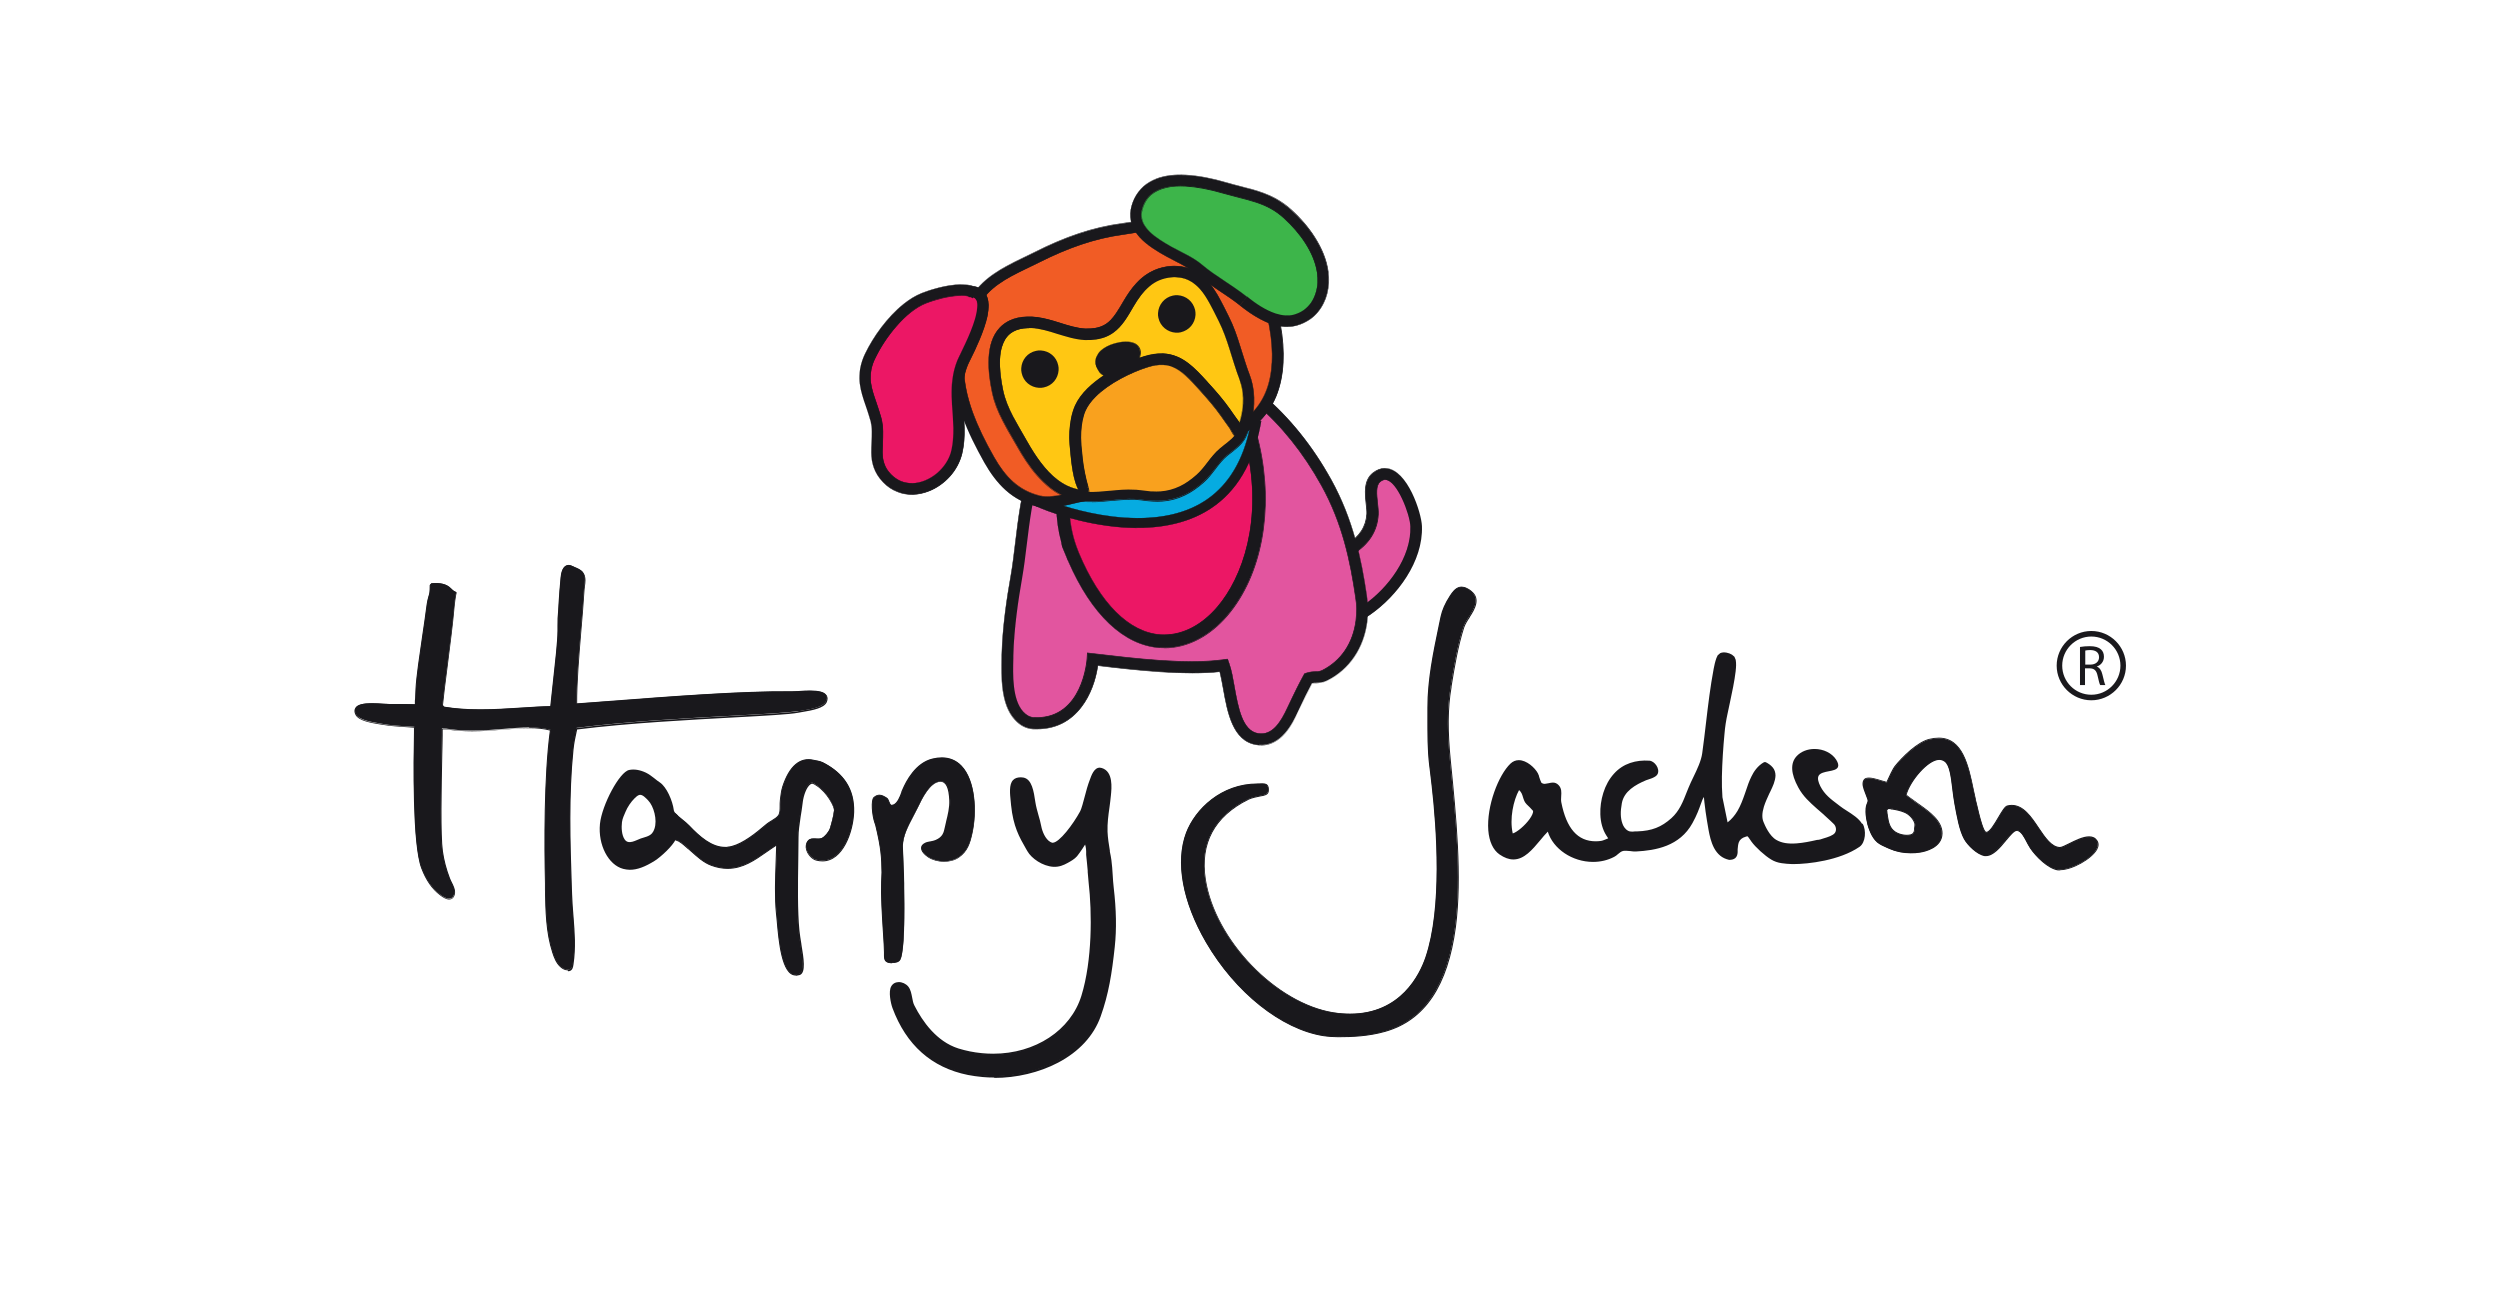 <svg viewBox="0 0 194.1 101.27" xmlns="http://www.w3.org/2000/svg" data-name="Layer 1" id="Layer_1">
  <defs>
    <style>
      .cls-1 {
        fill: #f9a11e;
      }

      .cls-1, .cls-2, .cls-3, .cls-4, .cls-5, .cls-6, .cls-7, .cls-8, .cls-9 {
        stroke-width: 0px;
      }

      .cls-2 {
        fill: #1a191d;
      }

      .cls-3 {
        fill: #06abe1;
      }

      .cls-4 {
        fill: #19181c;
      }

      .cls-5 {
        fill: #3db54a;
      }

      .cls-6 {
        fill: #e2559f;
      }

      .cls-7 {
        fill: #f15c25;
      }

      .cls-8 {
        fill: #ec1765;
      }

      .cls-9 {
        fill: #ffc713;
      }
    </style>
  </defs>
  <path d="M106.89,37.05c-.78.61-.27,2.06-.32,2.87-.08,1.23-.74,2.09-1.77,2.73-1.63,1.03-3.25,1.54-2.78,3.9.47,2.35,2.55,1.87,4.13.77,2.01-1.39,3.89-3.94,3.8-6.48-.04-1.08-1.42-5.09-3.07-3.8" class="cls-6"></path>
  <path d="M107.57,37.24c-.13,0-.26.04-.41.16-.36.28-.28,1.01-.21,1.64.03.33.07.63.05.91-.08,1.29-.73,2.3-1.98,3.08-.23.15-.47.28-.69.42-1.34.79-2.23,1.3-1.89,3.02.17.85.56,1.28,1.2,1.32.61.04,1.43-.26,2.24-.82,1.86-1.29,3.7-3.68,3.62-6.1-.03-.93-1.03-3.56-1.94-3.62M103.6,48.68h0c-.61-.04-1.68-.36-2.01-2.03-.47-2.34.94-3.16,2.31-3.96.22-.13.44-.26.67-.4,1-.63,1.5-1.39,1.56-2.38.01-.2-.02-.47-.05-.76-.09-.83-.21-1.85.54-2.44.32-.25.66-.37,1.01-.34,1.66.11,2.73,3.44,2.77,4.48.1,2.76-1.94,5.43-3.99,6.86-.57.4-1.7,1.05-2.8.98" class="cls-4"></path>
  <path d="M107.55,37.26c-.12,0-.24.05-.37.15-.35.28-.27.99-.2,1.63h0c.04.33.07.64.06.92-.08,1.29-.73,2.31-1.98,3.09-.23.15-.46.28-.68.41h0c-1.34.79-2.22,1.3-1.88,3.01.16.84.55,1.27,1.19,1.31h.11c.59,0,1.37-.3,2.12-.82,1.86-1.29,3.69-3.67,3.61-6.09-.03-.92-1.02-3.55-1.93-3.61h-.03ZM103.77,47.82h-.11c-.65-.05-1.05-.48-1.22-1.34-.35-1.73.54-2.25,1.89-3.04h0c.22-.14.45-.27.68-.42,1.24-.78,1.89-1.78,1.97-3.07.02-.27-.02-.58-.05-.91h0c-.07-.65-.15-1.37.21-1.66.15-.12.29-.17.42-.16.93.06,1.93,2.71,1.96,3.64.08,2.43-1.76,4.83-3.62,6.12-.76.53-1.54.83-2.14.83h0ZM107.54,36.38c-.31,0-.62.12-.91.34-.74.58-.62,1.6-.53,2.42h0c.03.29.06.56.05.76-.06,1-.56,1.76-1.57,2.4-.23.14-.46.27-.67.4-1.36.79-2.76,1.61-2.3,3.94.33,1.66,1.39,1.98,2,2.01h.17c1.05,0,2.09-.61,2.62-.98,2.05-1.42,4.08-4.09,3.99-6.84-.03-1.03-1.1-4.35-2.75-4.46h-.09ZM103.77,48.7h-.18c-.61-.05-1.69-.37-2.03-2.05-.47-2.35.95-3.18,2.31-3.98.22-.12.44-.26.67-.4,1-.63,1.49-1.38,1.55-2.37.01-.2-.02-.47-.05-.75h0c-.09-.83-.21-1.87.55-2.46.3-.23.61-.35.93-.35h.09c1.68.12,2.75,3.46,2.78,4.5.09,2.76-1.94,5.44-4,6.87-.53.37-1.58.99-2.64.99h0Z" class="cls-4"></path>
  <path d="M105.72,48.23c.08-.63.07-1.27-.02-1.92-.47-3.19-1.13-5.99-2.7-8.84-1.34-2.43-3.08-4.67-5.2-6.47-.58-.49-1.19-.99-1.85-1.37-1.66.77-3.5.59-5.25.5-2.71-.14-5.25.67-7.49,2.25-3.73,2.64-3.58,8.4-4.28,12.4-.35,2.02-.64,4.07-.69,6.12-.03,1.39-.13,3.54.89,4.66.31.34.67.56,1.14.58,4.24.22,4.58-4.96,4.58-4.96,2.95.35,7.24.88,10.17.48.6,1.74.48,5.37,2.58,5.71,1.45.24,2.23-1.13,2.76-2.24.33-.71.84-1.78,1.22-2.46.49-.16.85-.02,1.28-.23,1.7-.85,2.64-2.44,2.86-4.22" class="cls-6"></path>
  <path d="M95.32,51.18l.12.34c.18.51.29,1.15.41,1.82.29,1.6.61,3.4,1.83,3.6,1.1.18,1.75-.86,2.28-2,.52-1.12.94-1.95,1.24-2.49l.08-.15.17-.05c.28-.09.53-.1.72-.11.2,0,.34-.02.49-.09,1.46-.73,2.39-2.11,2.62-3.88.07-.59.07-1.19-.03-1.79-.41-2.76-1.01-5.72-2.65-8.69-1.39-2.51-3.1-4.65-5.1-6.35-.47-.4-1.01-.85-1.59-1.2-1.57.65-3.22.56-4.82.47l-.42-.02c-2.57-.13-4.99.6-7.21,2.17-2.82,2-3.31,5.99-3.74,9.51-.11.92-.22,1.79-.36,2.6-.29,1.66-.63,3.85-.69,6.05v.18c-.03,1.29-.08,3.23.78,4.17.26.28.51.42.82.44,3.77.19,4.12-4.36,4.14-4.55l.03-.46.7.08c1.43.17,3.22.38,4.96.5,2.03.14,3.62.12,4.85-.05l.36-.05h0ZM97.77,57.85h0l-.24-.03c-1.83-.3-2.23-2.53-2.55-4.32-.09-.49-.17-.96-.28-1.35-1.23.13-2.76.14-4.66,0-1.68-.11-3.4-.31-4.8-.48-.28,2-1.58,5.09-5,4.92h-.03c-.53-.04-1-.27-1.41-.73-1.11-1.2-1.05-3.36-1.02-4.79v-.18c.05-2.26.4-4.5.7-6.19.14-.79.24-1.65.35-2.56.45-3.7.96-7.9,4.1-10.13,2.35-1.66,5.04-2.47,7.77-2.33l.42.02c1.57.09,3.19.18,4.62-.48l.2-.09.2.11c.72.41,1.37.94,1.92,1.41,2.08,1.77,3.86,3.99,5.3,6.6,1.71,3.1,2.33,6.15,2.75,8.99.1.69.11,1.37.03,2.03-.26,2.04-1.39,3.71-3.1,4.56-.32.16-.6.17-.85.18-.12,0-.22,0-.33.03-.28.52-.66,1.28-1.12,2.27-.37.79-1.24,2.64-2.99,2.52" class="cls-4"></path>
  <path d="M95.33,51.17h0s.12.35.12.35c.18.51.29,1.14.41,1.81v.02c.29,1.59.61,3.38,1.82,3.58l.24.02c.95,0,1.54-.97,2.02-2.01.53-1.12.94-1.95,1.24-2.49l.09-.16.17-.06c.28-.09.52-.1.71-.11h0c.2,0,.34-.02.49-.09,1.46-.73,2.39-2.1,2.61-3.87.07-.59.07-1.19-.03-1.79-.4-2.75-1-5.71-2.65-8.68-1.39-2.51-3.1-4.65-5.1-6.35-.46-.39-1-.84-1.58-1.2-.89.37-1.86.53-3.14.53-.56,0-1.14-.03-1.69-.06l-.42-.02c-.19,0-.39-.01-.58-.01-2.35,0-4.57.73-6.62,2.18-2.81,1.99-3.3,5.98-3.73,9.5v.03c-.11.91-.22,1.77-.36,2.58-.29,1.66-.63,3.85-.68,6.05v.19c-.04,1.28-.08,3.21.77,4.14.26.28.51.41.81.44h.23c3.54,0,3.87-4.35,3.89-4.54l.03-.48h.02s.7.08.7.08c1.43.17,3.21.38,4.96.5.91.06,1.74.09,2.47.09.92,0,1.69-.05,2.38-.14l.37-.05h0ZM97.92,56.99l-.25-.02c-1.23-.2-1.55-2.01-1.84-3.61v-.02c-.12-.67-.24-1.3-.41-1.81l-.11-.33-.34.05c-.69.09-1.47.14-2.39.14-.73,0-1.56-.03-2.47-.09-1.75-.12-3.53-.33-4.96-.5l-.69-.08-.03.45c-.01.19-.35,4.57-3.92,4.57h-.23c-.31-.03-.57-.16-.83-.45-.86-.94-.82-2.88-.79-4.17v-.19c.05-2.21.4-4.4.69-6.06.14-.8.24-1.66.36-2.57v-.03c.43-3.53.92-7.52,3.75-9.52,2.05-1.45,4.29-2.19,6.64-2.19.19,0,.39,0,.58.01l.42.02c.55.03,1.12.06,1.69.06,1.28,0,2.25-.16,3.13-.53h0s0,0,0,0c.59.36,1.13.81,1.6,1.21,2,1.7,3.71,3.84,5.1,6.36,1.64,2.98,2.25,5.94,2.65,8.69.09.6.1,1.21.03,1.8-.22,1.78-1.16,3.16-2.63,3.89-.16.08-.3.08-.5.09h-.01c-.19.01-.43.02-.71.11l-.16.05-.08.15c-.3.53-.71,1.37-1.24,2.49-.49,1.05-1.08,2.03-2.05,2.03h0ZM94.72,52.14h0c.11.42.2.92.28,1.36.32,1.79.72,4.01,2.54,4.31l.24.03h.16c1.63,0,2.46-1.76,2.82-2.51.47-1,.85-1.76,1.12-2.27h0s0,0,0,0c.11-.02.22-.03.33-.03.25-.01.53-.03.84-.18,1.71-.85,2.83-2.51,3.09-4.55.08-.66.07-1.34-.03-2.03-.42-2.84-1.04-5.89-2.75-8.98-1.44-2.6-3.22-4.82-5.3-6.59-.55-.47-1.19-1-1.92-1.41l-.19-.11-.2.09c-.82.38-1.75.55-3.01.55-.54,0-1.09-.03-1.62-.06l-.42-.02c-.2-.01-.4-.02-.6-.02-2.51,0-4.99.81-7.16,2.35-3.14,2.22-3.64,6.41-4.1,10.11-.11.91-.21,1.77-.35,2.56-.3,1.7-.64,3.93-.7,6.18v.18c-.04,1.42-.09,3.58,1.01,4.77.41.45.87.68,1.4.72h.03s.27,0,.27,0c2.97,0,4.39-2.64,4.71-4.91v-.02s.02,0,.02,0c1.22.14,3.06.36,4.8.48.92.06,1.77.09,2.53.09s1.5-.03,2.13-.1h.01ZM97.93,57.87h-.16s-.24-.03-.24-.03c-1.84-.3-2.25-2.54-2.57-4.33-.08-.44-.17-.93-.27-1.34-.63.07-1.34.1-2.12.1s-1.61-.03-2.53-.09c-1.74-.12-3.57-.33-4.79-.48-.17,1.19-.62,2.35-1.26,3.18-.87,1.15-2.04,1.74-3.48,1.74h-.28s-.03,0-.03,0c-.54-.04-1-.27-1.42-.73-1.11-1.2-1.05-3.37-1.02-4.8v-.18c.06-2.25.4-4.49.7-6.19.14-.79.24-1.65.35-2.56.45-3.71.96-7.91,4.11-10.14,2.18-1.54,4.66-2.35,7.18-2.35.2,0,.4,0,.6.02l.42.02c.53.03,1.08.06,1.62.06,1.26,0,2.18-.17,3-.54l.21-.1.2.12c.73.41,1.37.94,1.92,1.41,2.08,1.78,3.87,4,5.31,6.6,1.71,3.1,2.33,6.15,2.75,8.99.1.69.11,1.38.03,2.04-.26,2.05-1.39,3.72-3.11,4.57-.32.16-.6.17-.85.19-.11,0-.22.01-.32.03-.27.51-.65,1.27-1.12,2.26-.35.76-1.19,2.54-2.85,2.54h0Z" class="cls-4"></path>
  <path d="M83.27,43.06c5.68,13.67,16.9,4.34,14.01-8.42-3.67-16.19-18.22-1.73-14.01,8.42.56,1.34-1.01-2.43,0,0" class="cls-8"></path>
  <path d="M91.55,27.87c-1.99-.13-4.23,1.25-6,3.71-1.89,2.62-3.51,7.14-1.84,11.23l.05.13c1.65,3.92,3.9,6.17,6.35,6.34,1.56.11,3.12-.66,4.41-2.16,1.93-2.26,3.54-6.7,2.26-12.37-.97-4.27-2.83-6.71-5.23-6.87M90.05,50.29c-2.8-.19-5.31-2.57-7.11-6.72v-.03s-.02,0-.02,0l-.06-.14-.06-.16h0s0,0,0,0l-.11-.26-.24-.57h.01c-.05-.14-.06-.23-.06-.29-.97-3.51-.12-7.75,2.32-11.13,1.98-2.74,4.55-4.28,6.89-4.13,1.67.11,4.7,1.26,6.15,7.66,1.14,5.05.19,10.13-2.48,13.25-1.49,1.75-3.36,2.64-5.24,2.51" class="cls-4"></path>
  <path d="M91.29,27.88c-1.91,0-4.05,1.39-5.72,3.71-1.89,2.62-3.51,7.12-1.84,11.21l.05.13c1.64,3.91,3.89,6.16,6.34,6.33h.28c1.46,0,2.92-.76,4.11-2.16,1.93-2.26,3.54-6.69,2.26-12.36-.97-4.26-2.82-6.7-5.22-6.86h-.26ZM90.4,49.31h-.28c-2.45-.18-4.71-2.43-6.36-6.36l-.05-.13c-1.67-4.1-.06-8.62,1.84-11.24.83-1.15,1.79-2.1,2.79-2.74,1.09-.7,2.21-1.04,3.23-.97,2.41.16,4.28,2.61,5.25,6.88,1.28,5.68-.33,10.12-2.27,12.39-1.2,1.4-2.67,2.18-4.13,2.18h0ZM82.93,43.52v.02s.02.03.02.03c1.79,4.14,4.31,6.52,7.1,6.71.12,0,.24.01.35.01,1.76,0,3.49-.89,4.87-2.52,2.67-3.12,3.62-8.19,2.48-13.24-1.45-6.39-4.46-7.53-6.13-7.64-.11,0-.22,0-.33,0-2.24,0-4.68,1.54-6.55,4.13-2.41,3.33-3.29,7.59-2.32,11.11h0s0,0,0,0c0,.06,0,.15.06.28v.02s0,0,0,0l.23.56.06.15.05.11.04.09.03.07.05.11h0ZM90.4,50.32c-.12,0-.24,0-.35-.01-2.8-.19-5.32-2.58-7.12-6.73h0s0,0,0,0v-.02s-.07-.14-.07-.14l-.03-.07h0s0-.01,0-.01l-.03-.08h0s-.05-.11-.05-.11l-.06-.15-.24-.59h.01c-.04-.13-.06-.22-.05-.28-.98-3.53-.09-7.8,2.32-11.14.93-1.28,2.02-2.34,3.15-3.05,1.13-.71,2.32-1.09,3.43-1.09.11,0,.22,0,.33.01,1.68.11,4.71,1.26,6.16,7.67,1.14,5.06.19,10.14-2.48,13.27-1.39,1.63-3.13,2.53-4.9,2.53h0Z" class="cls-4"></path>
  <path d="M80.95,39.1s14.22,6.04,16.53-6.13l-.98-.27-14.5,5.14-1.05,1.26h0Z" class="cls-3"></path>
  <path d="M81.58,38.94c.96.35,3.21,1.08,5.71,1.25,5.41.36,8.69-1.97,9.75-6.94l-.52-.14-14.29,5.06-.65.77h0ZM87.23,40.95h0c-3.42-.23-6.31-1.44-6.43-1.49l-.47-.2,1.45-1.73,14.71-5.21,1.43.39-.06.34c-1.34,7.03-6.51,8.17-10.62,7.9" class="cls-4"></path>
  <path d="M81.61,38.94c1.09.4,3.26,1.08,5.68,1.24.36.02.72.04,1.06.04,4.76,0,7.68-2.34,8.67-6.95l-.51-.14-14.28,5.06-.63.75h0ZM88.35,40.24h0c-.34,0-.7-.01-1.06-.04-2.44-.16-4.62-.85-5.71-1.25h-.02s.66-.8.66-.8h0s14.29-5.06,14.29-5.06h0s.54.15.54.15v.02c-1,4.64-3.93,6.99-8.71,6.99h0ZM80.36,39.25l.45.19c.12.05,3.03,1.26,6.43,1.49.36.02.73.04,1.07.04,3.66,0,8.29-1.38,9.53-7.92l.06-.33-1.42-.38-14.7,5.21-1.43,1.71h0ZM88.31,41c-.35,0-.71-.01-1.07-.04-3.4-.23-6.32-1.44-6.44-1.5l-.49-.21v-.02s1.46-1.73,1.46-1.73h0s14.71-5.21,14.71-5.21h0s1.45.39,1.45.39l-.07.36c-.56,2.92-1.83,5.07-3.78,6.39-1.53,1.04-3.48,1.56-5.79,1.56h0Z" class="cls-4"></path>
  <polyline points="83.95 37.48 83.42 34.51 83.69 32.24 84.67 30.65 86.79 29.06 88.64 28.24 91.53 28.24 94.57 31.28 96.18 33.47 96.15 34.16 93.24 37.05 91.84 38.09 90.42 38.62 84.62 38.67 83.94 37.59" class="cls-1"></polyline>
  <path d="M98.32,22.63c-.66-2.03-1.42-3.67-3.31-4.75-2.41-1.38-5.33-.44-7.88-.09-2.34.32-4.48,1.11-6.6,2.18-1.43.72-3.04,1.35-4.15,2.51-1.51,1.59-1.93,3.79-1.97,5.91-.05,2.52,1.13,5.1,2.38,7.3.89,1.57,2.01,2.8,3.86,3.22,1.09.25,2.37-.23,3.38-.41,2.17-.38,3.94-1.56,5.97-2.26,2.4-.83,5.24-1.91,7.19-3.58,2.85-2.45,2.13-6.86,1.12-10.02" class="cls-7"></path>
  <path d="M98.32,22.63l.41-.13c-.33-1.03-.7-1.98-1.24-2.83-.27-.42-.58-.82-.96-1.18-.38-.36-.81-.69-1.31-.98-.89-.51-1.85-.72-2.8-.77-.92-.05-1.85.06-2.75.2-.9.14-1.78.32-2.6.43-2.4.32-4.59,1.14-6.73,2.22-.7.35-1.47.69-2.21,1.1-.74.4-1.46.87-2.06,1.5-.74.78-1.23,1.7-1.55,2.66-.32.96-.46,1.98-.52,2.98,0,.19-.02.37-.02.56-.03,1.33.27,2.65.73,3.92.46,1.27,1.08,2.48,1.71,3.6.46.81.99,1.55,1.66,2.15.67.6,1.49,1.05,2.48,1.28.19.04.37.07.56.08.55.03,1.08-.06,1.59-.17.51-.11.99-.24,1.4-.31,1.13-.2,2.16-.61,3.14-1.04.98-.43,1.92-.9,2.9-1.24,1.2-.42,2.53-.9,3.8-1.49,1.28-.59,2.51-1.3,3.53-2.17.73-.63,1.25-1.39,1.59-2.21.34-.82.51-1.71.55-2.6.05-.98-.04-1.98-.21-2.94-.17-.96-.42-1.89-.69-2.73l-.41.13-.41.13c.26.81.5,1.7.66,2.61.16.91.25,1.85.2,2.74-.04.82-.19,1.61-.49,2.32-.3.71-.74,1.35-1.36,1.89-.93.8-2.09,1.47-3.33,2.04-1.23.57-2.53,1.05-3.72,1.46-1.05.36-2.01.84-2.97,1.26-.96.42-1.91.8-2.94.98-.46.08-.94.21-1.42.32-.48.1-.95.17-1.37.15-.14,0-.28-.02-.41-.05-.85-.2-1.52-.57-2.1-1.08-.57-.52-1.05-1.18-1.48-1.93-.62-1.09-1.21-2.26-1.65-3.47-.43-1.2-.7-2.43-.68-3.61,0-.18,0-.35.02-.53.05-.95.19-1.89.47-2.76.29-.87.72-1.66,1.36-2.34.51-.53,1.15-.96,1.85-1.34.7-.38,1.46-.72,2.18-1.08,2.09-1.05,4.18-1.83,6.46-2.14.86-.12,1.74-.3,2.62-.43.88-.14,1.75-.23,2.57-.19.86.04,1.66.23,2.42.66.44.25.82.54,1.14.85.49.47.86,1,1.17,1.62.31.61.57,1.3.81,2.05l.41-.13h0Z" class="cls-4"></path>
  <path d="M91.95,17.59c-.6,0-1.29.06-2.15.2-.37.06-.75.12-1.11.19-.5.09-1.01.18-1.51.25-2.07.28-4.12.96-6.46,2.13-.28.14-.57.28-.84.41-.45.21-.91.44-1.34.67-.81.44-1.4.87-1.84,1.34-.6.64-1.05,1.4-1.36,2.33-.26.79-.42,1.72-.47,2.75,0,.16-.01.33-.02.53-.02,1.09.21,2.31.68,3.61.38,1.04.92,2.18,1.65,3.46.47.83.95,1.46,1.48,1.93.61.54,1.29.89,2.09,1.08.13.03.26.05.41.06h.15c.34,0,.72-.05,1.22-.15.19-.04.39-.09.57-.13.28-.07.57-.14.85-.18,1.07-.19,2.04-.58,2.94-.98.24-.11.48-.22.71-.32.72-.33,1.47-.67,2.25-.94,1.13-.39,2.47-.87,3.72-1.46,1.39-.65,2.48-1.31,3.32-2.04.6-.52,1.05-1.14,1.36-1.89.28-.67.44-1.45.49-2.31.04-.83-.02-1.75-.2-2.74-.14-.81-.37-1.68-.66-2.6v-.02s-.01-.02-.01-.02c-.28-.86-.52-1.49-.8-2.03-.33-.64-.71-1.17-1.17-1.61-.33-.32-.71-.6-1.14-.85-.69-.4-1.48-.61-2.41-.66-.13,0-.28-.01-.42-.01h0ZM91.96,16.73c-.66,0-1.37.06-2.29.21-.38.06-.76.13-1.12.19-.51.09-1,.18-1.48.24-2.17.3-4.3,1-6.73,2.22-.26.13-.53.26-.82.4-.46.22-.93.45-1.39.7-.56.31-1.39.79-2.06,1.5-.68.72-1.2,1.61-1.55,2.65-.29.87-.46,1.85-.52,2.98,0,.19-.02.38-.02.56-.02,1.21.22,2.49.73,3.91.4,1.1.94,2.24,1.71,3.59.52.91,1.06,1.61,1.66,2.15.71.63,1.54,1.06,2.48,1.28.18.04.36.06.56.07h.2c.5,0,.98-.08,1.39-.17.21-.05.42-.1.62-.14.28-.07.54-.13.77-.17,1.16-.2,2.19-.62,3.13-1.04.24-.11.48-.21.71-.32.75-.34,1.45-.66,2.19-.92,1.16-.4,2.51-.89,3.8-1.49,1.46-.68,2.62-1.39,3.52-2.17.7-.6,1.23-1.34,1.59-2.21.32-.76.5-1.64.55-2.6.05-.9-.03-1.89-.21-2.93-.15-.86-.38-1.77-.68-2.71l-.79.25c.29.91.51,1.79.66,2.6.18.99.25,1.91.2,2.75-.04.87-.21,1.65-.49,2.32-.31.75-.76,1.37-1.37,1.9-.85.73-1.94,1.4-3.33,2.05-1.26.59-2.59,1.07-3.72,1.46-.79.27-1.53.61-2.25.94-.24.11-.48.22-.72.32-.89.4-1.87.79-2.94.98-.28.05-.57.12-.85.18-.19.04-.38.09-.57.13-.5.11-.88.16-1.23.16h-.15c-.15-.01-.28-.03-.41-.06-.81-.18-1.5-.54-2.11-1.08-.53-.48-1.02-1.11-1.49-1.94-.73-1.29-1.27-2.42-1.65-3.47-.47-1.3-.7-2.52-.68-3.62,0-.2,0-.37.02-.53.05-1.04.21-1.96.48-2.76.31-.94.76-1.7,1.36-2.34.45-.47,1.04-.9,1.85-1.34.43-.24.89-.46,1.34-.67.28-.13.57-.27.85-.41,2.34-1.18,4.39-1.86,6.46-2.14.5-.07,1.01-.16,1.51-.25.36-.06.74-.13,1.11-.19.86-.14,1.55-.2,2.15-.2.14,0,.29,0,.42.01.94.05,1.73.26,2.42.66.43.25.81.53,1.14.85.46.44.84.97,1.17,1.62.28.54.53,1.17.8,2.03l.79-.25c-.29-.88-.65-1.91-1.23-2.81-.29-.45-.6-.84-.96-1.18-.38-.37-.82-.7-1.31-.98-.81-.47-1.73-.72-2.79-.77-.15,0-.3-.01-.46-.01h0ZM81.33,39.41h-.2c-.2-.02-.39-.04-.56-.08-.94-.21-1.78-.64-2.49-1.28-.6-.54-1.14-1.24-1.66-2.15-.77-1.36-1.31-2.5-1.71-3.6-.51-1.43-.76-2.71-.73-3.93,0-.18,0-.37.02-.56.06-1.13.23-2.11.52-2.98.34-1.05.87-1.94,1.56-2.67.67-.71,1.5-1.2,2.06-1.51.46-.25.93-.48,1.39-.7.28-.14.55-.27.82-.4,2.42-1.22,4.57-1.93,6.74-2.22.47-.06.96-.15,1.47-.24.37-.06.75-.13,1.12-.19.92-.14,1.63-.21,2.29-.21.15,0,.31,0,.46.01,1.07.05,1.99.31,2.81.78.49.28.93.61,1.31.98.36.35.68.74.96,1.19.58.91.95,1.93,1.24,2.82h0v.03c.3.94.54,1.85.69,2.71.19,1.05.26,2.04.21,2.94-.05.96-.24,1.84-.55,2.61-.36.87-.9,1.62-1.6,2.22-.91.78-2.06,1.49-3.53,2.17-1.29.6-2.65,1.09-3.8,1.49-.74.26-1.45.58-2.19.92-.23.1-.47.21-.71.32-.95.42-1.98.84-3.14,1.04-.24.04-.5.1-.77.17-.2.05-.41.1-.62.14-.41.09-.89.17-1.39.17h0Z" class="cls-4"></path>
  <path d="M96.74,29.57c.41,1.33.2,2.83-.38,4.13-.26.58-.88.95-1.37,1.36-.74.62-1.12,1.44-1.84,2.07-.84.73-1.75,1.25-2.95,1.34-.54.04-1.07-.01-1.59-.09-1.87-.26-3.75.54-5.61-.15-1.67-.63-2.82-2.34-3.61-3.74-.74-1.31-1.61-2.63-1.92-4.09-.39-1.84-.81-5.29,2.32-5.38,1.61-.04,3.04.9,4.58.93,1.86.03,2.44-.96,3.25-2.36.74-1.27,1.65-2.37,3.33-2.51,2.37-.2,3.25,2.03,4.07,3.64.72,1.42,1.05,3.05,1.62,4.53l.1.3" class="cls-9"></path>
  <path d="M96.74,29.57l-.41.13c.16.52.22,1.06.19,1.62-.04.75-.23,1.51-.55,2.21l-.19.3c-.12.15-.29.29-.47.44-.18.15-.39.3-.59.47-.41.35-.71.74-.99,1.1-.28.36-.54.7-.86.98-.4.35-.8.64-1.24.85-.44.21-.91.35-1.46.39-.21.02-.42.02-.64,0-.28-.01-.57-.05-.86-.09-.17-.02-.34-.04-.51-.05-.66-.03-1.3.03-1.91.09-.62.06-1.21.12-1.78.09-.45-.02-.88-.1-1.31-.26-.37-.14-.72-.34-1.05-.59-.49-.37-.93-.85-1.32-1.37-.39-.52-.73-1.07-1.02-1.58-.38-.66-.77-1.32-1.12-1.97-.34-.66-.62-1.32-.76-2-.15-.69-.29-1.61-.25-2.46.02-.33.06-.65.15-.94.06-.21.15-.41.25-.58.16-.26.36-.46.64-.61.28-.15.64-.25,1.13-.27h.29c.65.04,1.3.23,1.97.45.34.1.69.21,1.04.3.36.09.73.16,1.11.18h.15c.5.01.94-.05,1.32-.18.29-.1.54-.23.77-.4.34-.25.61-.55.85-.89.24-.34.45-.71.68-1.1.36-.62.75-1.17,1.22-1.57.23-.2.49-.37.78-.49.29-.12.61-.21.99-.24.14-.01.28-.02.4,0,.44.02.79.14,1.11.34.24.15.46.34.66.56.3.33.56.75.8,1.19.24.44.46.9.68,1.33.34.67.6,1.41.84,2.18.24.76.47,1.55.76,2.32h0l.09.27h0s0,0,0,0l.41-.13.41-.13c-.03-.11-.07-.22-.11-.33h0c-.28-.72-.5-1.49-.75-2.27-.24-.78-.51-1.56-.89-2.31-.19-.37-.38-.78-.61-1.2-.33-.62-.72-1.26-1.26-1.77-.27-.25-.58-.47-.93-.63-.35-.16-.75-.26-1.18-.29-.17,0-.34,0-.52,0-.46.04-.88.15-1.26.31-.56.24-1.03.6-1.41,1.02-.39.42-.71.9-.99,1.39-.2.35-.39.66-.57.93-.14.2-.28.38-.42.53-.22.23-.45.39-.74.5-.29.12-.65.18-1.14.17h-.12c-.31-.02-.63-.08-.95-.16-.48-.12-.98-.29-1.51-.45-.53-.15-1.08-.29-1.67-.32-.12,0-.24,0-.36,0-.53.01-.99.12-1.37.3-.29.14-.54.32-.74.53-.31.32-.52.71-.65,1.11-.14.41-.2.84-.22,1.27-.05.97.11,1.95.27,2.68.17.79.48,1.52.84,2.21.36.7.77,1.36,1.13,2,.4.71.9,1.51,1.53,2.23.31.36.66.69,1.04.99.38.29.8.54,1.26.71.53.2,1.05.29,1.56.31.66.03,1.29-.03,1.91-.09s1.21-.12,1.78-.09c.15,0,.29.02.44.04.3.04.61.08.93.09.24.01.49.01.75,0,.65-.05,1.24-.22,1.77-.47.53-.25,1-.59,1.43-.98.4-.35.69-.74.97-1.1.28-.36.54-.69.86-.96.23-.19.51-.39.78-.62.14-.12.27-.25.39-.39.12-.14.23-.31.32-.5.36-.79.58-1.65.62-2.51.03-.65-.03-1.3-.22-1.92h0s0,0,0,0l-.41.13h0Z" class="cls-4"></path>
  <g>
    <path d="M79.89,25.48h-.1c-.44.01-.82.1-1.12.27-.27.15-.46.34-.63.61-.1.17-.18.36-.25.58-.08.27-.13.59-.15.94-.03.68.05,1.5.25,2.45.13.6.37,1.24.76,1.99.23.44.49.89.74,1.32.12.21.25.43.37.65.35.63.69,1.14,1.02,1.58.43.57.87,1.03,1.32,1.37.34.26.69.46,1.04.59.4.15.82.23,1.3.26.1,0,.21,0,.33,0,.48,0,.97-.05,1.45-.09h.04c.49-.05.99-.1,1.5-.1.13,0,.25,0,.37,0,.18,0,.35.03.51.05.26.03.56.07.86.09.23.01.44,0,.64,0,.52-.04.99-.17,1.45-.39.41-.2.81-.47,1.24-.85.32-.28.58-.62.85-.98.27-.36.58-.76,1-1.11.12-.1.23-.18.35-.27l.25-.19c.21-.17.37-.31.47-.44.08-.09.14-.19.19-.29.32-.71.51-1.48.55-2.2.03-.57-.03-1.11-.18-1.6h0s0-.02,0-.02v-.02s-.08-.24-.08-.24v-.02c-.23-.59-.42-1.21-.61-1.8-.05-.17-.1-.34-.16-.52-.23-.72-.49-1.48-.84-2.18-.07-.14-.14-.28-.21-.42-.15-.3-.3-.61-.47-.91-.28-.51-.53-.89-.8-1.18-.21-.23-.42-.42-.65-.56-.33-.21-.7-.32-1.1-.34-.13,0-.26,0-.4,0-.36.03-.68.11-.99.24-.28.12-.53.28-.78.49-.41.35-.8.85-1.22,1.56l-.02.04c-.22.38-.43.74-.66,1.06-.28.39-.55.68-.85.9-.24.17-.5.31-.77.4-.39.13-.83.19-1.33.18h-.15c-.34-.02-.7-.08-1.11-.18-.34-.08-.67-.19-.99-.29l-.05-.02c-.74-.23-1.35-.41-1.97-.44h-.19ZM79.88,24.62h-.12c-.52.01-.98.11-1.37.3-.28.13-.53.31-.74.53-.28.29-.5.67-.65,1.11-.12.37-.2.79-.22,1.27-.04.76.05,1.63.27,2.67.14.68.41,1.38.84,2.21.24.47.5.92.76,1.36.12.21.25.43.37.64.33.59.85,1.45,1.52,2.23.34.39.68.71,1.04.98.4.31.83.55,1.26.71.48.18.99.28,1.56.31.12,0,.25,0,.38,0,.51,0,1.01-.05,1.49-.1h.04c.48-.05.98-.1,1.45-.1.12,0,.23,0,.33,0,.15,0,.3.02.44.04.25.04.59.08.93.1.27.01.51.01.74,0,.61-.04,1.21-.2,1.76-.47.48-.23.95-.55,1.43-.97.38-.33.65-.69.92-1.03l.05-.07c.29-.38.55-.7.87-.97.1-.09.21-.17.33-.26.15-.11.3-.23.45-.36.16-.14.28-.26.39-.39.13-.16.24-.32.32-.5.36-.81.58-1.67.62-2.51.03-.67-.04-1.31-.22-1.9l-.79.24c.15.49.21,1.04.18,1.61-.04.73-.23,1.5-.55,2.22-.05.11-.11.2-.2.3-.11.13-.26.27-.48.45l-.25.19c-.11.09-.23.18-.34.27-.41.35-.72.75-.99,1.1-.28.36-.54.7-.86.98-.43.38-.84.65-1.25.85-.46.22-.94.35-1.46.39-.2.01-.41.02-.64,0-.3-.02-.61-.05-.86-.09-.16-.02-.33-.04-.51-.05-.12,0-.24,0-.37,0-.51,0-1.02.05-1.5.1h-.04c-.48.05-.97.1-1.45.1-.11,0-.23,0-.33,0-.48-.02-.91-.11-1.31-.26-.36-.14-.71-.34-1.05-.6-.45-.34-.9-.81-1.33-1.37-.33-.44-.67-.96-1.02-1.59-.12-.22-.25-.44-.37-.65-.25-.43-.51-.88-.74-1.33-.39-.76-.63-1.4-.76-2-.2-.95-.29-1.78-.25-2.46.02-.35.07-.67.15-.94.06-.22.15-.41.25-.59.17-.27.38-.47.64-.62.3-.17.68-.26,1.13-.27h.29c.63.03,1.24.21,1.98.45l.05.02c.32.1.65.2.99.29.41.1.77.16,1.11.18h.14c.5.01.93-.04,1.32-.17.27-.09.53-.23.76-.39.3-.22.57-.5.85-.89.23-.33.44-.68.66-1.06l.02-.04c.42-.72.81-1.22,1.23-1.57.25-.21.51-.37.79-.49.31-.13.64-.21,1-.24.14-.01.28-.02.41,0,.41.02.78.13,1.12.34.23.14.45.33.66.56.27.3.53.68.81,1.19.16.3.32.61.47.91.07.14.14.28.21.42.35.69.61,1.46.84,2.18.05.17.11.34.16.52.18.57.36,1.15.57,1.72h0s.03.08.03.08l.09.26.79-.24c-.03-.11-.07-.21-.11-.31h0c-.21-.55-.39-1.13-.58-1.73-.05-.18-.11-.36-.17-.54-.23-.75-.51-1.54-.89-2.31-.06-.13-.13-.26-.2-.4-.13-.26-.26-.53-.41-.8-.31-.57-.7-1.23-1.26-1.76-.29-.27-.59-.48-.92-.63-.36-.17-.76-.26-1.17-.28-.17,0-.34,0-.52,0-.45.04-.87.14-1.25.31-.52.22-.98.56-1.41,1.02-.33.36-.65.8-.99,1.39-.2.34-.39.66-.57.94-.15.21-.28.39-.42.53-.23.24-.47.4-.75.51-.29.12-.64.17-1.05.17h-.09s-.12,0-.12,0c-.29-.01-.59-.06-.95-.15-.32-.08-.65-.18-.99-.29-.17-.05-.34-.11-.52-.16-.51-.15-1.06-.29-1.67-.32h-.24ZM84.79,38.98c-.13,0-.26,0-.38,0-.58-.03-1.09-.13-1.57-.31-.43-.17-.86-.4-1.27-.72-.36-.27-.7-.6-1.05-.99-.68-.78-1.2-1.65-1.53-2.23-.12-.21-.25-.43-.37-.64-.26-.44-.52-.89-.76-1.36-.43-.83-.7-1.53-.84-2.22-.22-1.04-.31-1.92-.27-2.68.03-.48.1-.9.22-1.28.15-.44.37-.82.66-1.12.21-.22.46-.4.75-.54.39-.19.86-.29,1.38-.3.12,0,.24,0,.36,0,.61.03,1.16.17,1.67.32.18.05.35.11.52.16.34.11.66.21.99.29.36.09.66.14.95.15h.11s.09,0,.09,0c.41,0,.75-.06,1.04-.17.28-.11.5-.26.74-.5.14-.14.28-.32.42-.53.18-.27.37-.59.57-.93.35-.59.67-1.03,1-1.39.43-.47.9-.8,1.42-1.03.39-.17.81-.27,1.26-.31.18-.02.35-.02.52,0,.42.02.82.12,1.18.29.33.15.63.36.93.64.56.53.96,1.19,1.26,1.77.15.27.28.54.41.8.07.14.13.27.2.4.39.77.66,1.56.89,2.31.05.18.11.36.17.54.19.6.37,1.18.58,1.73h0c.04.11.07.21.11.31v.02c.19.6.26,1.24.23,1.92-.04.84-.26,1.71-.62,2.52-.08.18-.19.34-.32.5-.11.13-.23.25-.39.39-.15.13-.3.25-.45.37-.12.09-.23.17-.33.26-.32.27-.57.58-.86.96l-.05.07c-.27.35-.54.71-.92,1.04-.49.43-.96.75-1.44.98-.56.27-1.15.43-1.77.47-.23.02-.47.02-.75,0-.35-.02-.68-.06-.93-.1-.14-.02-.29-.03-.44-.04-.11,0-.22,0-.33,0-.47,0-.97.05-1.45.09h-.04c-.48.05-.98.1-1.5.1h0Z" class="cls-4"></path>
    <path d="M96.54,23.38c1.06.84,2.6,1.85,4.02,1.48,1.66-.44,2.37-2.11,2.13-3.72-.26-1.74-1.47-3.38-2.73-4.52-1.47-1.33-3-1.48-4.85-2.01-1.96-.57-5.54-1.33-6.66,1.03-.93,1.96.79,3.06,2.3,3.91.78.43,1.63.79,2.32,1.36,1.09.91,2.35,1.6,3.47,2.48" class="cls-5"></path>
    <path d="M96.54,23.38l-.27.34c.45.35.98.74,1.57,1.05.29.16.6.3.92.4.32.1.65.17.99.19.3.02.61,0,.91-.09.39-.11.74-.27,1.05-.49.46-.32.81-.76,1.04-1.24.24-.48.37-1.02.4-1.57.01-.3,0-.6-.04-.9-.14-.95-.53-1.84-1.05-2.65-.52-.81-1.16-1.53-1.82-2.12-.39-.35-.79-.63-1.19-.86-.61-.34-1.23-.55-1.86-.73-.63-.18-1.28-.32-1.96-.52-.85-.25-2-.53-3.16-.59-.79-.04-1.58.02-2.29.29-.36.14-.69.33-.99.58-.29.26-.54.58-.73.97-.18.39-.28.76-.3,1.12-.02.42.07.81.24,1.16.13.26.29.49.48.7.29.32.63.59.98.83.36.24.73.46,1.08.65.4.22.81.42,1.2.63.38.21.75.43,1.05.69.57.47,1.17.88,1.76,1.28.59.4,1.18.78,1.72,1.21l.27-.34.26-.33c-.58-.46-1.18-.86-1.77-1.25-.59-.39-1.17-.78-1.69-1.22-.38-.32-.79-.56-1.2-.78-.41-.22-.82-.42-1.19-.63-.61-.34-1.24-.72-1.68-1.15-.22-.21-.39-.44-.51-.67-.11-.23-.17-.47-.15-.74.01-.23.08-.49.22-.8.14-.29.31-.51.52-.69.31-.27.7-.45,1.16-.56.46-.11.98-.13,1.51-.11,1.05.05,2.15.32,2.97.56.94.27,1.79.44,2.55.7.38.13.74.28,1.09.47.35.19.69.43,1.04.74.6.55,1.2,1.22,1.67,1.95.47.73.81,1.52.92,2.32.04.24.05.49.04.73-.03.59-.21,1.15-.51,1.59-.16.22-.34.41-.56.57-.22.16-.48.28-.77.36-.21.06-.43.07-.65.06-.25-.01-.51-.07-.77-.15-.39-.13-.79-.33-1.17-.56-.38-.23-.74-.5-1.05-.75l-.27.33h0Z" class="cls-4"></path>
    <path d="M96.81,23.02h.01c.37.31.72.55,1.05.76.41.25.8.44,1.17.56.27.09.53.14.77.15.23.01.44,0,.64-.06.28-.07.53-.19.77-.35.21-.15.4-.34.56-.56.3-.44.48-.98.51-1.58.01-.24,0-.48-.03-.73-.11-.75-.42-1.53-.92-2.31-.43-.68-1.01-1.35-1.67-1.95-.32-.29-.66-.54-1.03-.74-.32-.18-.68-.33-1.09-.47-.45-.15-.93-.27-1.43-.4-.36-.09-.73-.19-1.12-.3-1.12-.33-2.12-.51-2.96-.56-.56-.03-1.07,0-1.5.11-.47.11-.86.3-1.16.55-.21.19-.38.41-.51.69-.13.28-.2.54-.22.79-.01.26.04.49.15.73.11.22.28.44.5.66.45.44,1.1.82,1.68,1.15.2.11.41.22.63.33.18.09.37.19.55.29.37.2.8.45,1.2.79.53.44,1.1.83,1.69,1.22l.15.1c.53.36,1.09.73,1.61,1.14h0ZM96.3,23.71c.57.45,1.07.78,1.56,1.04.32.17.62.3.92.4.34.11.67.18.99.19.31.02.62-.02.9-.09.38-.1.73-.26,1.04-.48.43-.31.79-.73,1.04-1.24.23-.48.37-1,.4-1.57.02-.3,0-.6-.05-.89-.13-.87-.48-1.76-1.05-2.65-.48-.74-1.1-1.48-1.81-2.12-.37-.34-.76-.62-1.19-.86-.66-.37-1.34-.58-1.86-.73-.29-.08-.58-.16-.89-.23-.35-.09-.7-.18-1.07-.29-1.21-.35-2.24-.54-3.16-.59-.15,0-.29-.01-.43-.01-.72,0-1.33.1-1.86.3-.37.14-.7.34-.98.58-.3.26-.54.59-.72.97-.18.38-.28.76-.3,1.12-.02.4.06.78.24,1.15.12.24.28.47.48.7.25.28.57.55.98.83.36.24.73.46,1.08.65.22.12.45.24.67.35.17.09.36.18.53.28.45.24.79.46,1.06.69.55.46,1.12.85,1.76,1.28l.11.07c.56.38,1.1.73,1.6,1.13l.51-.65c-.52-.41-1.07-.78-1.61-1.14l-.15-.1c-.59-.39-1.16-.78-1.69-1.22-.4-.33-.83-.58-1.19-.78-.19-.1-.37-.2-.55-.29-.22-.12-.43-.22-.63-.34-.58-.32-1.24-.71-1.69-1.15-.23-.22-.4-.44-.51-.67-.12-.24-.17-.48-.15-.75.01-.25.09-.52.22-.8.13-.28.3-.51.52-.7.3-.26.69-.45,1.17-.56.33-.08.71-.12,1.13-.12.12,0,.25,0,.38,0,.85.04,1.85.23,2.97.56.39.11.76.21,1.11.3.51.13.98.25,1.43.4.41.14.77.29,1.1.47.38.21.71.45,1.04.75.66.6,1.24,1.27,1.67,1.95.51.79.82,1.57.93,2.32.04.24.05.49.03.73-.03.61-.21,1.16-.52,1.6-.16.22-.35.42-.56.57-.24.17-.49.29-.78.36-.2.05-.42.08-.65.06-.25-.01-.51-.06-.78-.15-.37-.12-.76-.31-1.18-.56-.33-.2-.67-.44-1.04-.74l-.51.65h0ZM99.93,25.38h-.16c-.32-.02-.66-.09-1-.2-.31-.1-.61-.23-.93-.4-.49-.26-.98-.59-1.56-1.05h-.01s-.01-.02-.01-.02c-.5-.4-1.03-.75-1.6-1.13l-.11-.07c-.64-.43-1.21-.81-1.76-1.28-.27-.22-.6-.44-1.05-.69-.17-.09-.35-.18-.53-.28-.22-.11-.45-.23-.67-.35-.35-.19-.72-.41-1.08-.66-.41-.28-.73-.55-.98-.83-.2-.23-.37-.46-.48-.7-.18-.37-.26-.77-.24-1.16.02-.37.12-.75.3-1.13.18-.38.43-.71.73-.98.28-.25.62-.44.99-.59.64-.24,1.39-.34,2.3-.29.92.05,1.96.24,3.16.59.37.11.72.2,1.07.29.3.08.6.15.89.23.52.15,1.2.36,1.87.73.43.24.83.52,1.2.86.71.64,1.34,1.38,1.82,2.13.57.89.93,1.79,1.05,2.66.04.29.06.6.04.9-.03.57-.16,1.1-.4,1.58-.25.5-.61.94-1.05,1.25-.32.22-.67.39-1.05.49-.24.06-.49.09-.75.09h0Z" class="cls-4"></path>
  </g>
  <path d="M85.54,28.11c.05,1.67,2.79.05,2.54-.84-.21-.76-3.32.01-2.45,1.23" class="cls-4"></path>
  <path d="M85.63,28.49c.06.13.15.22.27.28.44.19,1.18-.14,1.66-.55.38-.33.57-.68.5-.94-.05-.18-.28-.25-.46-.28-.65-.09-1.72.25-2.03.77-.11.18-.12.37-.04.56l-.02-.21h.03c0,.13.02.24.06.34l.02.04h0ZM86.2,28.85c-.11,0-.22-.02-.31-.06-.15-.06-.25-.17-.31-.33-.16-.25-.17-.49-.03-.72.28-.47,1.18-.8,1.83-.8h.22c.27.05.44.16.48.32.07.27-.12.63-.51.97-.38.33-.94.62-1.38.62h0Z" class="cls-4"></path>
  <path d="M85.11,28.12c0,.16.03.31.08.45.04.11.09.2.15.29.1.13.23.23.37.3.14.06.28.09.42.1.27.01.54-.05.79-.15.38-.15.74-.38,1.04-.66.14-.14.27-.29.37-.46l.13-.26c.03-.09.06-.19.06-.3l-.03-.28c-.03-.12-.1-.22-.17-.31-.11-.12-.26-.19-.39-.23-.14-.04-.27-.07-.42-.07-.24-.01-.49.01-.74.07-.38.08-.76.22-1.08.44-.16.11-.31.23-.42.4l-.15.27c-.04.1-.06.21-.07.32,0,.12,0,.25.05.37.04.12.1.24.18.35l.7-.5-.06-.11v-.06s.01-.07.01-.07c.02-.05.09-.13.19-.21.16-.12.4-.23.65-.3.25-.07.51-.1.7-.09.12,0,.2.03.23.04h.01s.02-.02.02-.02l-.02.03h0s.02-.03.02-.03l-.02.03.09-.09-.12.03.03.06.09-.09-.12.03h0s0,0,0,0h0s0,0,0,0h0s-.03.1-.03.1c-.03.08-.11.19-.22.31-.16.17-.4.34-.64.46-.12.06-.23.1-.34.13-.11.03-.2.04-.26.04l-.1-.02-.03-.02-.04-.06s-.03-.11-.04-.21l-.86.03h0Z" class="cls-4"></path>
  <path d="M85.99,28.08v.02c0,.11.02.17.04.2l.04.06h.03s.1.03.1.03h.02l.23-.03c.1-.03.22-.07.34-.13.23-.11.47-.28.63-.45.1-.1.18-.21.22-.3v-.04s-.16-.03-.16-.03c-.2-.01-.46.02-.69.09-.25.07-.48.18-.64.3-.11.08-.17.16-.19.2l-.02.06v.02h.07ZM85.24,28.65l.04.07.67-.48-.06-.11v-.02s-.77.02-.77.02c0,.16.03.3.08.43l.03.08h0ZM85.29,28.75l.07.1c.09.13.22.23.36.29.12.06.26.09.42.1.24.01.5-.04.78-.15.37-.15.74-.38,1.03-.66.16-.15.28-.3.37-.45l.13-.26.06-.3-.03-.28c-.03-.11-.09-.21-.17-.3-.1-.1-.23-.18-.38-.23-.12-.04-.26-.06-.42-.07-.22-.01-.47.01-.74.07-.41.09-.78.24-1.07.44-.18.12-.32.25-.42.39l-.15.26c-.04.11-.06.21-.06.31,0,.12,0,.25.05.37l.02.06c-.02-.1-.04-.21-.04-.33v-.02l.79-.02v-.02l.02-.08.2-.21c.16-.12.4-.23.65-.3.21-.06.44-.1.63-.1h.08s.11.01.11.01l.07-.02h0s0,0,0,0h0s.02,0,.02,0l.17-.05-.1.11-.03.04h-.01s0-.02,0-.02h-.01s-.02.03-.02.03c-.04.09-.12.21-.23.31-.17.17-.4.35-.64.46-.12.06-.24.1-.34.13l-.24.03h-.03l-.11-.02-.04-.02-.05-.07-.02-.05-.68.49h0ZM86.21,29.28h-.07c-.16-.01-.3-.05-.43-.1-.15-.07-.27-.17-.37-.3l-.12-.21-.12-.27c-.04-.12-.06-.25-.05-.38,0-.1.03-.21.07-.32l.15-.27c.11-.15.25-.28.43-.4.3-.2.67-.35,1.09-.44.27-.06.52-.08.75-.07.16,0,.3.03.42.07.16.05.29.13.4.24.08.09.15.2.18.31.03.09.04.18.03.29,0,.1-.03.2-.06.3l-.13.27c-.09.16-.21.31-.38.46-.3.28-.67.52-1.04.66-.26.1-.5.15-.72.15h0Z" class="cls-4"></path>
  <path d="M82.58,28.27c.22,1.02-.43,2.02-1.45,2.23-1.02.21-2.02-.43-2.23-1.45-.22-1.02.43-2.02,1.45-2.23,1.02-.22,2.02.43,2.23,1.45" class="cls-4"></path>
  <path d="M80.75,26.79c-.13,0-.26.01-.39.04-1,.22-1.65,1.21-1.43,2.21.18.86.95,1.48,1.82,1.48.13,0,.26-.01.39-.04.49-.1.9-.39,1.18-.81.27-.42.36-.92.26-1.4-.18-.86-.95-1.48-1.82-1.48h0ZM80.74,30.56c-.89,0-1.67-.63-1.85-1.5-.22-1.02.44-2.03,1.46-2.25.13-.03.26-.04.4-.04.89,0,1.67.63,1.85,1.5.11.49.01,1-.26,1.43-.28.42-.7.72-1.2.82-.13.03-.26.04-.4.04h0Z" class="cls-4"></path>
  <path d="M82.58,28.27l-.42.09c.03.13.04.25.03.38-.02.32-.14.62-.34.86-.2.24-.48.41-.81.48-.13.03-.26.04-.38.03-.32-.02-.62-.14-.86-.34-.24-.2-.41-.48-.48-.81-.03-.13-.04-.26-.03-.38.02-.32.14-.62.34-.86.2-.24.48-.41.81-.48.13-.03.25-.04.38-.03.32.02.62.14.86.34.24.2.41.48.48.81l.42-.09.42-.09c-.11-.52-.39-.97-.77-1.29-.38-.32-.86-.52-1.37-.54-.2,0-.4,0-.6.05-.52.11-.97.39-1.28.77-.32.38-.52.86-.54,1.37,0,.2,0,.4.05.6.11.52.39.97.77,1.29.38.32.86.51,1.37.54.2,0,.4,0,.6-.05.52-.11.97-.39,1.29-.77.32-.38.51-.86.54-1.37,0-.2,0-.4-.05-.6l-.42.09h0Z" class="cls-9"></path>
  <path d="M93.21,23.98c.22,1.02-.43,2.01-1.45,2.23-1.02.22-2.02-.43-2.23-1.45-.21-1.02.43-2.01,1.45-2.23,1.02-.22,2.02.43,2.23,1.45" class="cls-4"></path>
  <path d="M91.37,22.5c-.13,0-.26.01-.39.04-.49.1-.9.39-1.18.81-.27.42-.36.92-.26,1.4.18.86.95,1.48,1.82,1.48.13,0,.26-.01.39-.04.49-.1.9-.39,1.18-.81.27-.42.36-.92.26-1.4-.18-.86-.95-1.48-1.82-1.48h0ZM91.37,26.26c-.89,0-1.67-.63-1.85-1.5-.1-.5-.01-1,.26-1.43.28-.42.7-.72,1.19-.82.13-.03.26-.04.4-.04.89,0,1.67.63,1.85,1.5.11.49.01,1-.26,1.43-.28.42-.7.72-1.2.82-.13.03-.26.04-.4.04h0Z" class="cls-4"></path>
  <path d="M93.21,23.98l-.42.09c.03.13.03.25.03.38-.02.32-.14.62-.34.86-.2.24-.48.41-.81.49-.13.03-.26.04-.38.03-.32-.02-.62-.14-.86-.34-.24-.2-.42-.48-.49-.81-.03-.13-.04-.25-.03-.38.02-.32.14-.62.34-.86.2-.24.48-.42.81-.49.13-.03.26-.04.38-.03.32.02.62.14.86.34.24.2.41.48.49.81l.42-.09.42-.09c-.11-.52-.39-.97-.77-1.29-.38-.32-.86-.51-1.37-.54-.2,0-.4,0-.6.05-.52.11-.97.39-1.29.77-.32.38-.51.86-.54,1.37-.01.2,0,.4.05.6.11.52.39.97.77,1.29.38.32.86.52,1.37.54.2,0,.4,0,.6-.05.52-.11.97-.39,1.29-.77.32-.38.51-.86.54-1.37.01-.2,0-.4-.05-.6l-.42.09h0Z" class="cls-9"></path>
  <path d="M95.73,33.66l-.09-.14-.17-.29-.08-.12c-.21-.28-.44-.61-.64-.9-.5-.71-1.06-1.35-1.67-2.01-.38-.42-.73-.79-1.07-1.1-.34-.3-.67-.53-1.02-.67-.23-.09-.48-.15-.75-.16-.35-.02-.76.03-1.25.19-.62.2-1.36.5-2.07.89-.72.39-1.41.86-1.93,1.38-.35.34-.62.71-.79,1.07-.1.22-.18.48-.24.77-.06.29-.09.6-.11.9-.02.31-.01.61.01.88.03.29.06.73.11,1.2.09.75.24,1.47.44,2.19l.03.11.03.17c.54.02,1.1-.03,1.69-.09.62-.06,1.25-.12,1.91-.09.17,0,.34.02.51.05.29.04.58.07.86.09.22.01.43.01.64,0,.55-.04,1.02-.18,1.46-.39.44-.21.85-.5,1.24-.85.32-.28.58-.62.86-.98.28-.36.58-.75.99-1.1.2-.17.4-.32.59-.47.19-.15.35-.29.47-.44l.05-.07-.03-.04" class="cls-1"></path>
  <path d="M90.27,28.39h-.04c-.36-.02-.75.04-1.2.18-.67.21-1.39.53-2.05.88-.77.42-1.42.89-1.9,1.36-.35.35-.61.69-.76,1.04-.09.2-.18.46-.23.74-.05.27-.09.58-.11.89-.02.29-.01.59.01.87l.02.19c.02.27.05.63.09,1.01.08.71.22,1.42.44,2.17l.03.11.02.09c.49,0,1-.04,1.57-.09h.03c.61-.06,1.25-.12,1.9-.09h.1c.14.02.28.03.42.05.3.04.53.07.75.08h.1c.22.02.43.02.62,0,.5-.04.97-.16,1.41-.38.4-.19.79-.46,1.21-.83.31-.27.56-.61.84-.96.28-.36.59-.77,1.01-1.12.12-.1.25-.2.37-.29l.22-.18c.2-.16.34-.29.44-.41l-.07-.11-.1-.17-.07-.12-.07-.11c-.15-.21-.32-.44-.47-.67l-.17-.24c-.51-.72-1.1-1.39-1.66-2-.42-.46-.73-.8-1.06-1.09-.35-.32-.66-.52-.98-.65-.22-.09-.44-.14-.67-.15M84.37,38.16v-.11s-.04-.15-.04-.15l-.03-.1c-.22-.78-.37-1.5-.45-2.23-.04-.38-.07-.73-.09-1.01l-.02-.19c-.03-.29-.03-.6-.01-.9.02-.32.05-.64.11-.92.06-.3.15-.58.25-.8.17-.37.44-.74.81-1.11.49-.49,1.17-.97,1.96-1.4.67-.37,1.41-.69,2.09-.9.48-.15.9-.22,1.29-.19h.04c.26.02.51.08.75.17.34.14.68.36,1.06.7.33.3.65.65,1.07,1.11.57.62,1.16,1.29,1.68,2.03l.17.24c.15.22.32.45.47.65l.09.13.07.12.1.17.08.13.03.04.07.08-.08.1-.04.05c-.11.14-.27.28-.49.46l-.23.18c-.12.09-.24.19-.36.29-.4.34-.69.71-.97,1.08-.28.37-.55.71-.88,1-.43.38-.85.67-1.27.87-.48.23-.97.36-1.5.4-.2.01-.42.02-.65,0h-.11c-.22-.02-.46-.05-.76-.09-.13-.02-.27-.03-.4-.04h-.1c-.64-.04-1.26.02-1.87.08h-.03c-.62.06-1.17.11-1.71.09h-.11Z" class="cls-1"></path>
  <path d="M84.48,37.81c-.2-.72-.35-1.45-.44-2.19-.05-.47-.09-.91-.11-1.2-.02-.27-.03-.57-.01-.89.02-.3.05-.61.11-.9.06-.29.14-.56.24-.77.16-.36.44-.73.79-1.07.52-.52,1.21-.99,1.93-1.38.72-.39,1.46-.7,2.07-.89.49-.16.89-.21,1.25-.19.27.02.52.07.75.17.35.14.68.37,1.02.67.34.3.68.68,1.06,1.1.61.67,1.17,1.31,1.67,2.02.2.29.43.62.64.9l.08.12.17.29.09.14.07.08.08.06.08.04.13.03h.12s.2-.12.2-.12l.08-.11.04-.12v-.08s0-.13,0-.13l-.85.13h.04s-.04,0-.04,0h.04s-.04,0-.04,0l.25-.03h-.25s0,.03,0,.03l.25-.03h-.25s.37,0,.37,0l-.36-.08v.06s.36.02.36.02l-.36-.08.39.08-.37-.16-.03.08.39.08-.37-.16.38.16-.33-.25-.05.08.38.16-.33-.25.34.25-.18-.38-.15.13.34.25-.18-.38.18.38.02-.42-.2.04.18.38.02-.42-.02.41.17-.38-.15-.04-.02.41.17-.38-.16.36.24-.32-.07-.04-.16.36.24-.32-.2.26.24-.22-.05-.04-.2.26.24-.22-.11.1.11-.09h0s-.11.09-.11.09l.11-.09-.02-.02-.06-.1-.12-.21-.07-.11-.07-.1c-.19-.26-.42-.59-.63-.88-.53-.75-1.12-1.43-1.74-2.1-.51-.56-.98-1.08-1.52-1.48-.27-.2-.56-.38-.87-.5-.31-.13-.66-.21-1.03-.23-.47-.02-.98.05-1.55.23-.89.28-1.99.77-2.98,1.4-.49.32-.96.68-1.37,1.08-.4.4-.74.84-.96,1.33-.13.3-.23.62-.3.96-.07.34-.11.69-.13,1.03-.02.35-.01.69.01,1,.02.22.04.53.08.88.05.53.13,1.15.26,1.71.07.28.15.54.25.78.11.24.33.63.63.64.29.01.27-.38.21-.58l-.03-.11" class="cls-4"></path>
  <path d="M96.36,33.14l-.09.2.13-.18-.04-.02h0ZM96.21,33.09l-.02.31.13-.28-.11-.03h0ZM95.81,33.32l.23.1-.2-.15-.03.05h0ZM96.01,33.12l.14.3h0l.02-.33h0l-.16.03h0ZM95.86,33.24l.25.19h0s-.14-.29-.14-.29l-.12.1h0ZM95.78,33.39l.22.05-.2-.09v.04h-.01ZM90.17,27.48c-.43,0-.88.08-1.37.24-1.01.32-2.09.83-2.98,1.4-.53.34-.99.7-1.36,1.07-.43.43-.75.87-.96,1.32-.13.28-.23.59-.3.96-.07.33-.11.67-.12,1.03-.02.34-.01.68.01,1l.02.25c.01.18.03.4.05.63.07.69.15,1.25.26,1.71.08.31.15.56.25.77.1.23.32.62.62.63h0l.16-.07c.08-.11.07-.33.02-.48l-.03-.09v-.02c-.22-.76-.36-1.48-.45-2.2-.04-.39-.07-.74-.1-1.03v-.17c-.04-.29-.04-.6-.03-.89.02-.31.05-.62.11-.9.06-.3.14-.56.24-.78.16-.35.43-.72.79-1.08.49-.48,1.16-.96,1.93-1.38.67-.36,1.41-.68,2.08-.89.41-.13.78-.19,1.12-.19h.13c.27.02.51.07.75.17.33.13.66.35,1.02.68.35.31.72.71,1.07,1.1.65.72,1.19,1.34,1.67,2.02l.17.24c.16.23.32.46.47.66l.08.12.05.1.11.19h0s.08.14.08.14l.07.08.08.06.08.04.13.03h.12s.19-.12.19-.12l.08-.1.04-.12v-.07s0-.11,0-.11l-.37.06-.02.03h0s.1.08.1.08l-.09-.04v.02s-.02-.02-.02-.02v.03s-.02-.03-.02-.03l-.02.04v-.04s-.05.07-.05.07l.05-.1h-.03s-.12-.01-.12-.01l-.21.02h0s-.06,0-.06,0v-.12s.03-.08.03-.08l.05-.08.16-.13.19-.04h.02l.14.03h.02s.01.01.01.01h0s.03.02.03.02l-.02-.03-.06-.11-.06-.1-.02-.03-.05-.08-.02-.03-.05-.07c-.13-.18-.29-.39-.43-.6l-.19-.28c-.51-.72-1.06-1.36-1.74-2.1l-.02-.03c-.5-.54-.97-1.05-1.49-1.45-.3-.22-.58-.38-.87-.5-.32-.13-.67-.21-1.02-.23h-.17ZM84.31,38.52h-.01c-.3-.01-.52-.36-.65-.65-.1-.21-.18-.46-.26-.78-.11-.46-.19-1.02-.26-1.71-.02-.23-.04-.45-.06-.63l-.02-.25c-.03-.32-.03-.66-.01-1,.02-.36.06-.7.13-1.03.08-.37.17-.68.3-.96.21-.45.53-.9.97-1.33.38-.37.84-.74,1.37-1.08.89-.57,1.98-1.08,2.98-1.41.5-.16.95-.24,1.38-.24h.18c.36.02.71.1,1.03.23.29.12.58.28.88.51.53.4,1,.91,1.5,1.46l.02.03c.68.74,1.23,1.38,1.74,2.1l.19.28c.14.21.3.43.43.6l.05.07.02.03.05.08.02.03.06.1.06.11.06.1v.02s.02,0,.02,0h-.01s0,.02,0,.02l-.11.09h0s-.11.1-.11.1l.36-.05v.02s.01.14.01.14v.08s-.05.12-.05.12l-.09.11-.21.11h-.12s-.14-.02-.14-.02l-.08-.04-.08-.07-.07-.08-.08-.13h0s-.11-.21-.11-.21l-.06-.1-.08-.12c-.15-.2-.32-.44-.47-.66l-.17-.24c-.48-.68-1.01-1.3-1.67-2.01-.35-.39-.72-.79-1.07-1.09-.36-.32-.68-.54-1.01-.67-.24-.1-.48-.15-.75-.16-.38-.02-.78.04-1.24.19-.67.21-1.4.53-2.07.89-.77.42-1.44.9-1.92,1.38-.36.36-.62.72-.78,1.07-.1.21-.18.48-.24.77-.06.28-.09.59-.11.9-.02.29-.01.59.01.88v.17c.04.29.07.64.11,1.03.08.71.22,1.43.44,2.19v.02s.03.09.03.09c.04.13.07.38-.03.51l-.18.09h0Z" class="cls-4"></path>
  <path d="M75.46,23.07c-.8-.68-3.07-.08-4.07.33-1.75.71-3.37,2.84-4.16,4.47-.93,1.94,0,3.22.45,4.94.42,1.63-.5,3.15.86,4.56,1.81,1.87,4.85.3,5.41-2.02.55-2.29-.49-4.68.45-6.93.39-.93,3.05-5.64.46-5.54" class="cls-8"></path>
  <path d="M76.07,22.51c-.21-.18-.46-.28-.72-.34-.26-.06-.54-.08-.83-.07-.53.01-1.1.11-1.62.24-.52.13-1,.29-1.35.43-.49.2-.95.49-1.38.83-.65.52-1.24,1.16-1.76,1.84-.51.68-.93,1.38-1.24,2.02-.17.34-.28.68-.35.99-.07.32-.1.63-.09.92.01.62.17,1.17.34,1.71.18.54.38,1.06.52,1.6.07.27.1.55.1.84.01.52-.05,1.05-.04,1.62,0,.37.05.76.19,1.15.14.39.37.78.72,1.14.33.34.7.59,1.1.74.39.16.81.23,1.21.22.43-.01.86-.11,1.27-.27.61-.25,1.16-.64,1.61-1.14.45-.5.79-1.11.95-1.78.16-.68.19-1.35.18-2.01-.02-.83-.11-1.64-.13-2.41,0-.43,0-.84.06-1.25.06-.41.16-.8.32-1.19.03-.07.07-.17.14-.3.11-.23.26-.53.42-.87.24-.51.5-1.12.71-1.73.1-.3.19-.61.26-.91.06-.3.1-.59.09-.87,0-.19-.03-.38-.09-.55-.04-.13-.1-.26-.19-.38-.13-.18-.31-.32-.52-.41-.21-.09-.46-.13-.72-.12h-.05s.04.86.04.86h.03c.16,0,.27.02.34.04l.13.07.11.17c.03.08.05.2.05.34,0,.28-.06.67-.18,1.08-.18.62-.47,1.31-.74,1.89-.13.29-.26.56-.37.79-.05.11-.1.22-.15.31l-.11.24c-.19.47-.31.94-.37,1.41-.06.47-.08.93-.07,1.39.02.83.11,1.63.13,2.41.01.62-.02,1.21-.16,1.79-.16.69-.59,1.32-1.14,1.78-.28.23-.58.41-.9.54-.32.13-.65.2-.97.21-.3,0-.6-.04-.88-.15-.28-.11-.55-.29-.8-.54-.27-.28-.43-.55-.52-.83-.1-.28-.13-.57-.14-.89-.01-.49.05-1.03.04-1.62,0-.33-.04-.67-.13-1.03-.16-.61-.37-1.15-.53-1.66-.17-.51-.29-.98-.3-1.46,0-.23.02-.47.07-.72.06-.25.15-.52.29-.81.38-.78.96-1.7,1.65-2.49.35-.4.72-.76,1.1-1.07.38-.31.78-.55,1.17-.71.3-.12.75-.27,1.23-.39.48-.12,1-.2,1.43-.21.24,0,.45.01.62.05s.29.1.36.16l.55-.65h0Z" class="cls-4"></path>
  <path d="M75.38,23.06l.18.03.49-.58c-.13-.11-.28-.19-.46-.26-.11-.02-.24-.03-.36-.02h-.03s.03.77.03.77l.16.06h0ZM74.62,22.97h-.08c-.51.01-1.06.12-1.43.21-.43.11-.88.25-1.23.39-.38.15-.77.39-1.17.7-.37.29-.74.65-1.1,1.07-.65.74-1.25,1.64-1.65,2.49-.14.27-.23.54-.29.8-.05.24-.07.47-.07.72,0,.51.15,1,.3,1.46.05.15.1.3.16.47.13.38.26.77.38,1.19.08.32.12.64.13,1.03,0,.31,0,.6-.02.88-.01.26-.02.51-.02.74,0,.35.05.63.14.88.1.3.27.56.52.82.23.24.5.42.79.54.25.1.53.15.82.15h.05c.32,0,.64-.08.96-.21.32-.13.62-.31.9-.54.57-.47.98-1.1,1.14-1.77.12-.51.17-1.08.16-1.78,0-.39-.03-.78-.06-1.19-.03-.4-.06-.81-.07-1.22-.01-.53,0-.97.07-1.39.07-.51.19-.97.37-1.41l.11-.24.12-.26.02-.05c.12-.25.25-.51.38-.79.34-.73.59-1.37.74-1.89.12-.43.19-.8.18-1.08,0-.17-.03-.27-.05-.34l-.11-.17-.12-.07h-.01s-.05.05-.05.05h-.01s-.13-.09-.13-.09h-.13s-.03,0-.03,0h-.02v-.06s-.04,0-.04,0c-.14-.03-.33-.05-.53-.05h0ZM74.63,22.11h-.11c-.47.01-1.02.09-1.62.24-.48.12-.96.27-1.35.43-.45.18-.91.46-1.38.83-.6.48-1.19,1.09-1.75,1.83-.49.65-.92,1.35-1.24,2.02-.16.33-.28.66-.35.99-.07.3-.1.61-.09.92.02.63.17,1.19.34,1.71.05.16.11.32.16.48.13.36.26.74.35,1.12.06.26.1.53.1.84,0,.26,0,.52-.02.79-.02.27-.03.55-.02.83.01.45.07.81.19,1.14.14.41.38.79.71,1.13.32.33.69.58,1.09.74.35.14.73.21,1.13.21h.07c.42,0,.84-.1,1.26-.27.6-.24,1.16-.63,1.61-1.13.47-.52.79-1.13.95-1.77.14-.58.2-1.2.18-2-.01-.42-.04-.84-.07-1.24-.03-.4-.05-.79-.06-1.17,0-.49,0-.89.06-1.25.06-.43.16-.82.32-1.2.03-.07.08-.17.14-.3l.09-.18c.09-.19.2-.43.32-.68.2-.42.49-1.06.71-1.73.12-.34.2-.64.25-.9.07-.32.1-.61.09-.86,0-.21-.03-.39-.08-.55-.04-.14-.11-.27-.19-.38-.13-.18-.31-.32-.52-.41l-.17-.06c.12.06.22.12.32.2h.01s-.51.61-.51.61l.14.07.12.18c.04.09.05.21.06.35,0,.28-.05.65-.18,1.09-.15.52-.4,1.16-.74,1.9-.13.28-.25.54-.37.79l-.02.05-.12.26-.11.24c-.18.44-.3.89-.37,1.4-.06.42-.08.86-.07,1.38,0,.41.04.82.06,1.22.03.41.05.8.06,1.19.02.71-.03,1.28-.16,1.79-.16.68-.57,1.31-1.15,1.79-.28.23-.58.41-.91.54-.32.13-.65.2-.97.21h-.05c-.29,0-.57-.05-.83-.16-.29-.12-.57-.3-.8-.55-.25-.26-.42-.53-.53-.83-.09-.25-.13-.54-.14-.89,0-.23,0-.48.02-.74.01-.28.03-.57.02-.88-.01-.39-.05-.71-.13-1.03-.11-.43-.25-.82-.37-1.19-.06-.16-.11-.31-.16-.47-.15-.45-.29-.95-.3-1.46,0-.25.02-.49.07-.73.06-.27.15-.53.29-.81.4-.84,1.01-1.75,1.66-2.49.36-.42.74-.78,1.11-1.07.4-.32.8-.55,1.18-.71.35-.14.8-.28,1.23-.39.37-.09.93-.2,1.44-.21.23,0,.45.01.62.05h.03s-.03-.79-.03-.79h.06s.2,0,.2,0l-.07-.02c-.21-.05-.45-.07-.72-.07h0ZM70.79,38.41c-.4,0-.78-.07-1.14-.22-.41-.16-.78-.41-1.1-.75-.33-.34-.58-.73-.72-1.14-.12-.34-.18-.71-.19-1.15,0-.29,0-.57.02-.84.01-.27.03-.53.02-.79,0-.31-.04-.58-.1-.84-.1-.38-.23-.76-.35-1.12-.05-.16-.11-.32-.16-.48-.17-.52-.33-1.08-.34-1.71,0-.31.02-.62.09-.93.07-.33.19-.66.35-1,.32-.67.75-1.37,1.24-2.02.56-.74,1.15-1.36,1.76-1.84.47-.37.93-.65,1.39-.83.39-.16.87-.31,1.35-.43.6-.15,1.15-.23,1.62-.24h.11c.27,0,.51.02.72.07l.24.07c.13.02.24.05.35.1.21.09.4.24.53.42.08.11.15.24.19.39.05.17.08.35.09.56,0,.26-.03.54-.09.87-.06.27-.14.57-.26.91-.22.66-.52,1.3-.71,1.73-.12.26-.24.49-.33.68l-.09.18c-.06.12-.11.23-.14.3-.15.37-.25.76-.32,1.19-.05.37-.07.76-.06,1.25,0,.38.04.76.06,1.17.03.4.06.82.07,1.24.02.8-.04,1.42-.18,2.01-.16.64-.48,1.26-.95,1.78-.45.5-1.01.9-1.62,1.14-.42.17-.85.26-1.27.27h-.08Z" class="cls-4"></path>
  <path d="M146.48,62.88l.17-.11.17.02h.08c.3.06.72.15,1.03.29.33.16.61.47.74.81.04.1.02.25,0,.39v.13c-.03.16-.09.36-.32.42-.1.02-.2.03-.31.03-.32,0-.66-.1-.9-.26-.45-.3-.53-.78-.6-1.28v-.03s-.03-.11-.03-.11l-.03-.3h0ZM162.8,65.28c-.13-.19-.33-.29-.59-.29-.46,0-1.06.29-1.54.53-.31.16-.59.29-.73.29-.65-.02-1.14-.75-1.66-1.52-.58-.86-1.19-1.75-2.08-1.75-.11,0-.23.02-.35.04-.18.04-.42.45-.69.91-.32.53-.67,1.14-.93,1.14h-.04c-.16-.06-.4-.75-.7-2.07-.04-.17-.08-.34-.12-.51-.46-2.08-.77-4.72-2.83-4.72-.22,0-.46.03-.71.08-.93.21-2.14,1.41-2.71,2.13-.13.16-.43.77-.62,1.22-.12-.04-.24-.08-.38-.11l-.21-.06-.12-.04c-.21-.06-.47-.13-.69-.13-.19,0-.32.06-.38.17-.14.26-.01.61.08.87l.02.07c.06.15.11.31.17.46.07.18.04.25-.02.4l-.04.09c-.07.19-.07.35-.07.55h0c0,.36.07.68.14.97.06.22.28.99.75,1.39.21.18.51.31.78.43l.19.08c.47.22,1.04.33,1.62.33.23,0,.47-.02.7-.06.4-.06,1.71-.35,1.72-1.45.01-.97-.99-1.69-1.73-2.21l-.22-.16-.23-.17c-.22-.16-.41-.3-.6-.45.27-1.07,1.69-2.77,2.57-2.77.16,0,.31.05.44.14.53.4.53,1.93.76,3.23.19,1.04.38,2.12.74,2.79.26.47,1,1.22,1.58,1.29h.1c.57,0,1.09-.63,1.55-1.19.32-.39.62-.76.84-.76h0c.39.02.66.69.88,1.08.06.11.12.21.17.28.44.66,1.39,1.6,2.15,1.69h.18c.9,0,2.42-.81,2.83-1.58.13-.25.13-.47,0-.67h0Z" class="cls-4"></path>
  <path d="M146.65,62.8l-.13.09.03.27h0s.02.12.02.12v.03c.08.49.15.96.59,1.25.32.21.81.31,1.18.22.17-.04.26-.17.27-.38v-.14s.01,0,.01,0c.02-.13.03-.27,0-.36-.12-.33-.4-.63-.72-.78-.3-.14-.72-.23-1.02-.27h-.06s-.02-.02-.02-.02l-.17-.02h0ZM148.05,64.9c-.33,0-.67-.1-.93-.27-.47-.31-.54-.79-.62-1.3v-.03s-.03-.11-.03-.11h0c-.02-.12-.05-.25-.03-.32.03-.1.09-.15.2-.15l.18.03h.02s.05.01.05.01c.3.05.73.13,1.04.28.33.16.62.48.76.83.04.11.02.26,0,.39h0s-.01.14-.01.14c-.02.25-.13.41-.33.46-.1.02-.2.03-.32.03h0ZM156.58,64.44h.01c.35.02.6.5.8.89l.11.21c.06.11.11.2.17.28.41.62,1.36,1.58,2.12,1.67h.17c.91,0,2.4-.83,2.8-1.56.13-.23.13-.44,0-.63-.12-.18-.31-.27-.56-.27-.45,0-1.04.29-1.51.52-.33.16-.6.3-.75.3-.67-.02-1.17-.76-1.69-1.54-.58-.85-1.17-1.74-2.05-1.74-.11,0-.23.02-.34.04-.17.04-.41.46-.67.89-.33.57-.68,1.16-.96,1.16h-.05c-.11-.04-.32-.3-.73-2.11-.04-.16-.07-.32-.11-.48v-.04c-.06-.22-.1-.45-.15-.69-.39-1.88-.84-4-2.65-4-.22,0-.46.03-.7.08-.9.2-2.1,1.38-2.69,2.12-.12.15-.41.74-.62,1.21l-.05.02c-.11-.03-.24-.08-.37-.11l-.2-.06-.13-.04c-.2-.06-.46-.13-.67-.13-.18,0-.29.05-.35.15-.13.24,0,.59.09.84l.05.13c.05.13.1.27.15.4.08.19.04.27-.02.43v.02s-.03.07-.03.07c-.07.18-.07.34-.07.53h0c0,.36.07.67.14.96.06.22.27.98.73,1.37.2.18.5.31.77.42l.19.08c.47.22,1.03.33,1.6.33.23,0,.46-.02.69-.05.39-.06,1.67-.35,1.69-1.41.01-.95-.98-1.66-1.71-2.18l-.07-.05-.16-.12-.23-.17c-.24-.17-.42-.31-.6-.45v-.04c.26-1.1,1.71-2.8,2.6-2.8.17,0,.33.05.47.15.4.29.5,1.15.62,2.14.05.37.09.76.16,1.12h0c.18,1.04.38,2.11.74,2.78.25.47.98,1.2,1.55,1.27h.09c.55,0,1.07-.62,1.52-1.18h0c.34-.42.63-.78.87-.78h0ZM159.96,67.58h-.18c-.78-.11-1.74-1.07-2.17-1.72-.05-.08-.11-.18-.17-.29l-.11-.21c-.19-.37-.44-.83-.74-.85-.2,0-.51.38-.81.74l-.04-.02.03.03c-.47.57-1,1.21-1.58,1.21h-.1c-.59-.09-1.35-.84-1.61-1.32-.37-.67-.56-1.75-.75-2.79h0c-.07-.38-.11-.76-.16-1.14-.11-.93-.22-1.81-.59-2.08-.12-.09-.26-.14-.42-.14-.85,0-2.24,1.63-2.53,2.71.17.14.35.27.58.43l.23.17.16.11.07.05c.74.53,1.76,1.25,1.75,2.24-.02,1.13-1.35,1.43-1.76,1.49-.23.04-.47.05-.7.05-.59,0-1.16-.12-1.64-.33l-.19-.08c-.27-.12-.57-.25-.79-.43-.48-.41-.7-1.19-.76-1.41-.07-.29-.14-.62-.14-.97h0c0-.21,0-.38.07-.57l.03-.07v-.02c.07-.15.09-.21.02-.37-.05-.13-.1-.27-.15-.4l-.05-.13c-.1-.27-.24-.63-.08-.91.07-.13.21-.19.42-.19.22,0,.49.07.7.13l.13.04.2.06c.13.03.24.07.34.1.18-.41.48-1.03.61-1.2.59-.75,1.81-1.94,2.73-2.14.25-.06.49-.09.72-.09,1.87,0,2.33,2.16,2.72,4.07.05.23.1.46.15.68v.04c.04.16.08.32.12.48.39,1.71.59,2.01.68,2.04h.03c.23,0,.6-.61.89-1.11.29-.49.52-.88.71-.93.12-.03.24-.05.36-.05.92,0,1.53.9,2.11,1.77.51.76,1,1.48,1.63,1.5.13,0,.41-.14.71-.29.48-.24,1.08-.54,1.56-.54.28,0,.49.1.63.31.14.21.14.45,0,.71-.41.75-1.94,1.61-2.87,1.61h0Z" class="cls-4"></path>
  <path d="M119.03,62.95c.02.14-.08.37-.27.64-.37.51-.96,1.01-1.31,1.12-.26-1.15.05-2.57.49-3.37.18.16.24.33.3.54.03.09.06.2.11.31.07.17.26.34.43.5l.25.27h0ZM144.57,63.96c-.25-.42-.74-.73-1.21-1.03-.19-.12-.36-.23-.51-.35l-.13-.1c-.57-.43-1.06-.79-1.39-1.44-.08-.16-.13-.3-.16-.43-.04-.17-.02-.3.04-.4.13-.2.46-.27.78-.33.32-.06.62-.12.71-.33.06-.14.01-.33-.14-.57-.33-.51-.98-.83-1.68-.83-.55,0-1.05.2-1.38.55-.51.54-.47,1.36.12,2.44.38.7.88,1.14,1.45,1.65l.14.12c.13.11.26.23.39.34l.05.05c.12.1.3.27.47.43l.24.23c.18.16.26.49.1.71-.15.2-.53.32-.9.43l-.25.08-.17.03h-.06c-.52.12-1.06.23-1.59.27-.66.05-1.16-.03-1.56-.26-.55-.3-.91-1.15-1.01-1.4-.13-.31-.12-.69.03-1.19.11-.35.27-.69.42-1.02l.09-.18c.18-.38.37-.77.39-1.21,0-.24-.07-.47-.22-.64-.15-.18-.35-.31-.55-.41h-.11c-.51.28-.82.76-.99,1.12-.18.36-.31.74-.43,1.11l-.09.26c-.15.43-.32.89-.56,1.3-.21.35-.46.65-.77.89l-.4-1.95c-.08-1.06-.04-2.12.03-3.29.04-.61.08-1.14.13-1.64.04-.51.12-1.04.25-1.62.05-.27.11-.53.17-.8.17-.8.35-1.63.45-2.46v-.03c.03-.26.05-.54,0-.83l-.1-.24-.19-.16c-.13-.08-.27-.13-.43-.16-.19-.03-.34-.02-.48.04l-.2.17-.1.22c-.1.28-.16.56-.21.82-.26,1.38-.43,2.79-.59,4.15-.09.79-.19,1.61-.3,2.41-.08.59-.39,1.24-.69,1.86-.14.28-.26.55-.37.81-.04.11-.08.21-.13.32-.3.77-.58,1.49-1.2,2.05-.78.7-1.52.99-2.65,1.03h-.16s-.22.02-.22.02c-.15,0-.25-.02-.34-.07-.24-.13-.38-.38-.44-.57-.15-.42-.16-.92-.04-1.57.17-.93,1.05-1.43,1.88-1.78.23-.09.78-.21.9-.49.19-.42-.24-1-.64-1.03-1.04-.07-2.04.21-2.76,1.02-.36.4-.64.9-.82,1.48-.17.55-.25,1.11-.23,1.67.02.62.18,1.19.46,1.63l.15.23c-.24.1-.45.19-.56.2-.14.02-.28.03-.41.03-1.4,0-2.27-.99-2.67-3.02-.03-.15-.02-.31-.01-.48.02-.3.04-.61-.2-.86-.13-.14-.28-.2-.45-.2-.11,0-.22.03-.32.05l-.3.05c-.11,0-.19-.03-.27-.09-.03-.04-.14-.35-.18-.48v-.04c-.05-.12-.07-.18-.09-.21-.23-.43-.87-1.02-1.48-1.02-.24,0-.46.09-.65.27-.93.89-1.86,3.29-1.72,5.18.07.87.37,1.52.87,1.87.38.26.73.39,1.08.39.84,0,1.47-.76,2.09-1.5.19-.23.38-.46.58-.66.41,1.34,1.9,2.35,3.51,2.35.59,0,1.14-.13,1.64-.39.11-.05.2-.13.29-.21.13-.11.25-.21.4-.25.14-.03.36-.01.57.01.15.02.3.04.44.03,1.52-.08,3.39-.4,4.38-2.2.35-.63.52-1.12.65-1.48.09-.26.16-.44.24-.55l.02.21.02.2.09.72c.07.46.14.94.23,1.42.08.44.19.95.43,1.41.13.24.29.44.47.59.19.16.43.27.69.33h.02s.02,0,.02,0c.13,0,.31-.02.45-.14.14-.13.17-.3.18-.45v-.23c.02-.19.03-.38.09-.54.07-.2.26-.36.52-.43l.13-.04h.02s.07.07.07.07l.17.24.06.09c.32.45,1.06,1.12,1.55,1.41.23.14.51.24.81.28.26.04.53.06.83.07h.06c1.18,0,3.6-.28,5.15-1.34.48-.33.54-1.3.24-1.8h0Z" class="cls-4"></path>
  <path d="M63.82,59.18c-.22-.11-.44-.12-.65-.16-1.54-.36-2.19,1.43-2.39,2.04-.11.32-.15.69-.19,1.04-.05.46.05.88-.12,1.19-.09.16-.32.3-.54.44-.14.08-.28.17-.39.26-.13.1-.27.22-.41.35-.82.69-1.83,1.38-2.6,1.44l-.22.02c-1.09,0-2.04-.89-2.8-1.69-.3-.31-.74-.6-1.07-.93v2.01l.27.11c.27.16.52.38.76.59h.01s.2.2.2.2c.47.43.96.88,1.55,1.09.43.16.85.23,1.26.23,1.19,0,2.11-.65,3-1.27.28-.2.55-.38.82-.55,0,.35-.02.78-.04,1.24-.05,1.3-.1,2.92.02,4.04.02.16.04.36.05.59.14,1.58.37,4.23,1.43,4.23l.27-.06c.46-.18.27-1.28.1-2.35-.06-.38-.12-.74-.15-1.06-.2-1.99-.07-5.06-.06-7.24,0-.77.16-1.45.33-2.76.05-.41.26-1.19.64-1.41.17-.1.28,0,.47.13.85.55,1.42,1.68,1.39,1.96-.05.47-.18.92-.31,1.37-.08.28-.43.71-.67.8-.38.15-.9-.19-1.14.34-.23.49.24,1.21.74,1.34,1.99.51,2.85-2.24,2.9-3.73.07-2.36-1.5-3.38-2.45-3.86h0Z" class="cls-4"></path>
  <path d="M60.3,65.55h.02s.02.04.02.04c0,.34-.02.78-.04,1.23h0c-.05,1.31-.1,2.93.02,4.04.02.17.04.39.06.6.14,1.57.37,4.19,1.39,4.19l.26-.05c.43-.17.24-1.3.07-2.3v-.02c-.07-.38-.12-.73-.15-1.04-.15-1.5-.11-3.63-.09-5.5,0-.62.02-1.2.02-1.74,0-.51.07-.96.16-1.59.05-.33.11-.71.16-1.17.06-.45.28-1.21.66-1.44l.15-.05c.1,0,.18.06.29.13l.08.05c.87.55,1.44,1.7,1.41,2-.06.48-.18.95-.31,1.38-.09.3-.45.74-.69.83-.08.03-.17.05-.29.05h-.18s-.17-.02-.17-.02c-.21,0-.37.05-.48.29-.09.19-.07.43.04.67.14.3.41.54.67.61.16.04.32.06.47.06,1.7,0,2.35-2.57,2.38-3.75.05-1.73-.74-2.98-2.43-3.82-.15-.07-.3-.1-.45-.12l-.19-.04c-1.02-.24-1.84.47-2.35,2.01-.1.31-.15.67-.19,1.02h0c-.02.18-.02.34-.02.49,0,.27,0,.52-.11.72-.09.17-.33.32-.56.46-.14.09-.27.17-.38.26-.13.11-.27.22-.41.35-.74.62-1.8,1.38-2.62,1.45h-.07s-.15.02-.15.02c-1.07,0-1.99-.82-2.83-1.7-.16-.16-.35-.32-.55-.48-.15-.12-.31-.25-.45-.38v1.88l.25.11c.28.16.53.38.77.6h.01s.16.15.16.15l.05.04c.47.43.96.87,1.54,1.08.42.15.84.23,1.24.23,1.18,0,2.09-.64,2.97-1.26.27-.19.54-.39.82-.55h.02ZM61.77,75.74c-1.1,0-1.33-2.67-1.47-4.26-.02-.21-.04-.43-.06-.6-.12-1.12-.07-2.74-.02-4.04h0c.02-.44.03-.84.04-1.17-.25.16-.5.34-.75.51-.9.63-1.82,1.28-3.02,1.28-.41,0-.84-.08-1.27-.24-.6-.22-1.09-.67-1.57-1.1l-.05-.04-.15-.14h-.02c-.24-.22-.48-.44-.75-.6l-.27-.11-.03-.04v-2.01l.03-.04h.04c.15.16.33.3.51.45.21.17.4.32.56.49.83.87,1.74,1.67,2.78,1.67h.14s.07-.02.07-.02c.8-.06,1.85-.81,2.58-1.43.15-.12.29-.24.41-.34.11-.09.25-.18.39-.26.23-.14.45-.28.54-.43.1-.18.1-.41.1-.68,0-.16,0-.32.02-.49h0c.04-.36.09-.73.19-1.05.52-1.59,1.37-2.32,2.44-2.06l.19.04c.15.03.31.05.47.13,1.72.86,2.53,2.13,2.48,3.89-.05,1.54-.86,3.83-2.46,3.83-.16,0-.32-.02-.48-.06-.28-.07-.56-.33-.72-.65-.13-.27-.14-.53-.04-.74.13-.29.35-.33.55-.33h.18s.18.01.18.01c.11,0,.19-.01.26-.04.22-.09.57-.5.65-.78.13-.43.25-.89.31-1.36.03-.27-.54-1.39-1.37-1.92l-.08-.05c-.14-.09-.23-.15-.35-.08-.35.21-.57.96-.62,1.38-.06.46-.11.84-.17,1.17-.09.63-.16,1.08-.16,1.58,0,.54-.01,1.12-.02,1.74-.03,1.87-.06,4,.09,5.5.03.31.09.66.15,1.04v.02c.18,1.08.37,2.2-.12,2.39l-.29.06h0Z" class="cls-4"></path>
  <path d="M50.81,64.35c-.04.13-.1.24-.18.34-.21.25-.59.31-.88.41-.37.13-.94.51-1.24.09-.25-.35-.27-.94-.22-1.36.04-.29.16-.53.27-.79.15-.37.43-.79.72-1.07.09-.09.22-.21.35-.25.25-.07.53.26.69.42.44.45.73,1.52.49,2.21h0ZM52.63,63.32c-.11-.1-.29-.26-.31-.39-.1-.78-.57-1.84-1.1-2.19-.14-.09-.28-.2-.4-.3-.21-.16-.42-.33-.67-.45-.47-.22-.91-.29-1.3-.21-.75.14-2.12,2.72-2.27,4.19-.16,1.62.65,3.19,1.81,3.49.17.04.34.07.51.07.58,0,1.19-.23,1.95-.71.44-.28,1.36-1.11,1.62-1.66l.11.02" class="cls-4"></path>
  <path d="M61.95,55.23c.07-.02.17-.03.28-.05.84-.13,1.69-.3,1.9-.73.1-.2.1-.37,0-.51-.15-.22-.55-.33-1.25-.33-.3,0-.61.02-.88.04-.19.01-.36.02-.51.02h0c-3.88-.04-9.61.4-14.17.75-.91.07-1.77.14-2.55.19-.03-2.5.39-5.9.57-8.85l.03-.28c.04-.31.09-.65-.05-.94-.05-.1-.12-.19-.21-.26-.11-.09-.26-.16-.41-.22l-.22-.1c-.12-.06-.23-.1-.33-.1-.23,0-.53.16-.6.94-.07.72-.12,1.39-.15,2.04-.07,1.24-.07.67-.08,1.7v.41c-.01,1.19-.46,4.67-.56,5.87-.68.01-1.42.06-2.21.11-1.06.07-2.15.14-3.26.14s-2.01-.07-2.83-.21l-.02-.05-.09-.06h0c.13-1.4.74-5.69.88-7.35.02-.24.05-.5.08-.77.13-1.07.25-.37-.32-.96-.31-.33-.81-.45-1.5-.38l-.09.1c0,1.05-.13.53-.29,1.88-.15,1.28-.75,4.84-.81,6.16l-.03.53c-.01.24-.02.48-.03.72-.5-.01-.98-.02-1.42-.02-.18,0-.37,0-.57,0-.12,0-.29-.01-.49-.02-.27-.02-.58-.04-.88-.04-.7,0-1.1.11-1.25.33-.09.14-.09.31,0,.51.23.46,1.23.62,1.9.73.11.02.21.03.28.05.41.08,1.24.15,2.36.21,0,.11,0,.22-.01.34-.04,2.59-.13,8.8.57,10.61.35.92.82,1.59,1.43,2.06.22.16.47.33.7.33.15,0,.34-.07.41-.4.06-.29-.1-.62-.24-.9-.05-.1-.1-.2-.14-.29-.27-.71-.45-1.4-.55-2.1-.22-1.52-.05-6.94-.03-8.99v-.54c.12,0,.23.01.34.02.62.1,1.28.15,2.01.15.84,0,1.65-.06,2.43-.13.7-.06,1.37-.11,1.99-.11.66,0,1.19.06,1.66.19-.49,3.54-.46,8.97-.4,11.9v.48c.04,1.64.07,3.33.58,4.9.12.37.27.78.58,1.06.14.14.28.22.43.25l.15.02c.32,0,.36-.26.4-.51.19-1.27.1-2.45,0-3.69-.05-.56-.09-1.14-.11-1.73l-.02-.56c-.11-3.54-.22-7.2.14-10.69.06-.57.14-.95.26-1.48l.02-.11c4-.51,8.78-.76,12.27-.95,2.37-.13,4.25-.23,4.92-.36h0Z" class="cls-4"></path>
  <path d="M41.08,56.47c.67,0,1.2.06,1.67.19l.03.04c-.49,3.54-.46,8.97-.4,11.89v.48c.04,1.63.07,3.32.58,4.89.12.36.27.77.57,1.05.14.13.27.21.41.24l.14.02c.29,0,.32-.23.35-.47.19-1.27.1-2.43,0-3.67-.05-.62-.09-1.17-.11-1.74l-.02-.56c-.11-3.54-.22-7.2.14-10.69.06-.57.14-.95.26-1.47l.03-.12.04-.03c4.01-.51,8.78-.76,12.27-.95,2.38-.13,4.25-.23,4.92-.35.07-.01.16-.03.27-.05h.01c.83-.13,1.67-.3,1.87-.71.09-.19.1-.34.01-.47-.15-.21-.53-.31-1.22-.31-.3,0-.6.02-.87.04h-.02c-.19.01-.36.02-.51.02-.18,0-.37,0-.56,0-3.85,0-9.24.42-13.57.75h-.15c-.87.08-1.68.14-2.43.2h-.03s-.01-.04-.01-.04c-.02-1.63.15-3.66.32-5.63.09-1.07.18-2.18.25-3.22l.03-.28h.04s-.04-.01-.04-.01c.04-.3.08-.64-.04-.91l-.2-.25c-.11-.09-.26-.15-.4-.22h-.03s-.19-.1-.19-.1c-.11-.06-.22-.09-.31-.09-.31,0-.51.31-.56.9-.07.71-.12,1.38-.16,2.04-.03.48-.04.69-.05.83-.02.21-.02.24-.03.87v.41c0,.78-.21,2.56-.37,3.99-.09.79-.16,1.47-.2,1.88l-.04.04c-.68.01-1.42.06-2.2.11-1.06.07-2.15.14-3.26.14s-2-.07-2.84-.22l-.03-.02v-.02s-.02-.02-.02-.02l-.06-.04h-.03s-.01-.04-.01-.04c.06-.61.21-1.78.37-3.03.2-1.59.44-3.39.51-4.32.02-.24.05-.49.08-.75h0c.04-.32.07-.48.09-.57l.02-.08h-.02c-.06-.03-.18-.07-.4-.29-.3-.32-.79-.44-1.46-.37l-.06.06c0,.56-.04.68-.1.86-.05.16-.12.39-.2,1.02-.05.45-.16,1.15-.28,1.98-.22,1.48-.49,3.32-.53,4.19l-.02.53c0,.14-.01.27-.02.41v.31s-.05.04-.05.04h0c-.55-.01-1.01-.02-1.42-.02-.18,0-.37,0-.57,0-.12,0-.29,0-.49-.02v-.04s-.01.04-.01.04c-.27-.02-.57-.03-.87-.03-.69,0-1.08.1-1.22.31-.08.12-.08.28.01.47.22.44,1.21.6,1.87.7h.01c.11.02.2.03.27.05.36.07,1.09.13,2.36.21l.04.04v.13s-.01.21-.01.21c-.04,2.16-.14,8.75.57,10.6.35.91.81,1.58,1.42,2.04.21.16.46.32.67.32.19,0,.32-.12.37-.36.06-.28-.1-.6-.24-.87-.05-.11-.1-.2-.14-.29-.27-.72-.45-1.4-.56-2.11-.18-1.24-.1-5.04-.05-7.55.01-.57.02-1.07.03-1.45v-.54s.02-.03.02-.03h.03s0-.01,0-.01l.33.02c.64.1,1.29.15,2,.15.84,0,1.64-.06,2.42-.12h.02c.7-.06,1.36-.11,1.98-.11h0ZM44.08,75.34l-.16-.02c-.15-.03-.3-.12-.45-.26-.31-.29-.47-.71-.59-1.08-.52-1.58-.54-3.27-.57-4.91v-.48c-.07-2.92-.1-8.33.38-11.87-.45-.12-.97-.18-1.62-.18s-1.28.05-1.97.11h-.01c-.79.06-1.59.13-2.43.13-.71,0-1.37-.05-2.01-.15h-.28s0,.48,0,.48c0,.38-.02.88-.03,1.45-.05,2.51-.13,6.31.05,7.54.1.7.28,1.38.55,2.09.03.09.08.18.13.29.15.29.31.62.25.93-.08.37-.31.43-.45.43-.24,0-.5-.17-.72-.34-.62-.47-1.09-1.15-1.44-2.07-.72-1.87-.61-8.46-.57-10.63v-.21s0-.09,0-.09c-1.25-.08-1.97-.14-2.33-.21-.07-.01-.16-.03-.27-.04h-.01c-.67-.11-1.69-.27-1.93-.75-.11-.21-.11-.4,0-.55.16-.24.57-.35,1.29-.35.3,0,.61.02.88.04h.01c.19.01.36.02.48.02.2,0,.38,0,.57,0,.4,0,.85,0,1.38.02v-.27c.02-.14.03-.27.03-.41l.02-.53c.04-.87.31-2.71.53-4.19.12-.82.23-1.53.28-1.97.08-.65.15-.87.2-1.04.06-.18.09-.3.09-.84l.13-.14c.69-.07,1.21.06,1.53.39.2.21.31.25.36.27.09.03.08.07.05.18-.02.09-.05.25-.09.55v.02c-.03.26-.07.51-.08.75-.08.94-.31,2.74-.51,4.33-.16,1.22-.3,2.37-.36,2.99l.09.08v.03s.01,0,.01,0c.83.14,1.75.21,2.8.21s2.2-.07,3.26-.14c.77-.05,1.5-.1,2.17-.11.04-.42.11-1.09.2-1.85.16-1.43.36-3.21.36-3.98v-.41c0-.63.01-.66.03-.87.01-.14.03-.34.05-.82.04-.66.09-1.33.16-2.05.07-.81.39-.98.64-.98.11,0,.23.04.35.1l.18.09h.03c.15.08.3.15.42.24.1.07.17.17.22.28.14.29.1.64.05.95h0s-.03.29-.03.29c-.06,1.04-.16,2.15-.25,3.22-.16,1.95-.33,3.96-.32,5.58.74-.05,1.54-.12,2.39-.18h.15c4.55-.36,10.26-.81,14.14-.76.15,0,.31,0,.51-.02l.02.04v-.04c.27-.02.57-.03.87-.03.72,0,1.12.11,1.29.35.1.15.1.33,0,.55-.22.44-1.07.61-1.93.75h-.01c-.1.02-.2.03-.27.05-.68.13-2.55.23-4.92.36-3.49.19-8.25.44-12.24.94l-.02.1c-.11.52-.2.89-.26,1.46-.36,3.48-.25,7.14-.13,10.68l.02.56c.02.57.06,1.12.11,1.73.1,1.25.19,2.42,0,3.7-.04.24-.08.54-.43.54h0Z" class="cls-4"></path>
  <path d="M114.37,46.05c-.16-.18-.46-.41-.77-.46-.1-.02-.2-.01-.29.01-.32.09-.52.37-.71.66-.38.59-.61,1.11-.71,1.61-.49,2.36-1.02,4.64-1.02,7.06,0,1.5-.04,3,.13,4.48.06.52.12,1.05.18,1.57.38,3.34.82,9.51-.49,13.35-.45,1.32-1.92,4.39-5.88,4.39-.41,0-.84-.04-1.28-.1-4.48-.7-9.23-5.64-9.96-10.35-.44-2.86.76-4.94,3.32-6.22.26-.13.67-.21,1.02-.28.21-.04.49-.09.54-.32.04-.17.02-.46-.15-.55-.15-.09-.51-.04-.68-.04-2.8,0-4.82,1.97-5.52,3.8-.85,2.25-.29,5.34,1.53,8.48,2.27,3.9,5.85,6.75,9.12,7.27.35.06.73.08,1.12.08,1.04,0,2.33-.04,3.65-.42,3.14-.91,4.85-3.66,5.45-8.11.51-3.87.04-8.63-.39-12.83-.19-1.93-.27-3.88.04-5.78.25-1.55.51-3.14.99-4.64.09-.29.27-.56.44-.83.21-.32.42-.66.5-1.04.06-.31,0-.57-.21-.8h0Z" class="cls-4"></path>
  <path d="M98,60.9h-.21s-.15.01-.15.01c-2.78,0-4.79,1.95-5.48,3.77-.85,2.24-.29,5.31,1.53,8.44,2.26,3.89,5.83,6.74,9.09,7.25.35.06.73.08,1.12.08,1.07,0,2.35-.05,3.64-.42,3.04-.88,4.81-3.52,5.42-8.08.51-3.87.04-8.62-.39-12.82-.24-2.37-.22-4.16.05-5.79v-.06c.26-1.52.52-3.1.99-4.58.09-.29.27-.56.43-.82v-.02c.22-.32.43-.65.5-1.03.06-.29,0-.55-.2-.76-.16-.18-.45-.4-.75-.44h-.27c-.3.1-.5.38-.68.66-.38.59-.6,1.1-.7,1.6-.05.22-.09.44-.14.67-.45,2.16-.88,4.2-.88,6.38,0,.25,0,.49,0,.73,0,1.23-.01,2.5.13,3.74l.04.31c.05.42.1.84.15,1.26.38,3.34.82,9.52-.49,13.37-.45,1.33-1.93,4.42-5.91,4.42-.41,0-.84-.04-1.28-.1-4.5-.71-9.26-5.66-10-10.39-.44-2.82.68-4.93,3.34-6.26.27-.13.67-.21,1.03-.28h.02c.21-.04.44-.09.49-.28.03-.16.02-.43-.13-.51-.06-.03-.16-.05-.3-.05h0ZM103.9,80.53c-.4,0-.78-.03-1.13-.08-3.28-.51-6.87-3.37-9.15-7.29-1.83-3.15-2.39-6.25-1.54-8.51.7-1.84,2.73-3.82,5.55-3.82h.14s.22-.01.22-.01c.16,0,.27.02.34.06.2.11.21.43.17.6-.06.25-.33.3-.55.34h-.02c-.35.07-.75.15-1.01.28-2.62,1.31-3.73,3.39-3.3,6.18.73,4.7,5.46,9.61,9.93,10.32.44.07.86.1,1.27.1,3.93,0,5.39-3.05,5.84-4.36,1.31-3.83.87-10,.49-13.34-.05-.42-.1-.84-.15-1.26l-.04-.31c-.15-1.24-.14-2.52-.14-3.75,0-.24,0-.49,0-.73,0-2.19.43-4.23.88-6.4.04-.22.09-.44.14-.67.11-.51.33-1.03.72-1.63.19-.29.4-.58.73-.68.1-.03.2-.03.31-.01.32.05.63.28.8.47.21.23.28.51.22.83-.08.39-.29.73-.5,1.05v.02c-.18.26-.34.52-.44.8-.47,1.48-.73,3.05-.98,4.57v.06c-.28,1.63-.29,3.4-.05,5.77.42,4.2.9,8.96.39,12.84-.61,4.59-2.4,7.26-5.48,8.14-1.3.37-2.57.42-3.66.42h0Z" class="cls-4"></path>
  <path d="M86.11,66.11c-.09-.52-.18-1.04-.2-1.56-.03-.97.17-1.85.26-2.81.06-.65.15-1.8-.65-2.05-.58-.18-.78.75-.95,1.16-.14.34-.48,1.85-.65,2.16-.55,1.02-1.65,2.5-2.21,2.5h-.06s-.17-.07-.17-.07c-.42-.24-.67-.85-.75-1.3-.12-.61-.36-1.23-.45-1.84-.12-.86-.26-1.74-.86-1.86l-.18-.02c-.25,0-.43.07-.55.2-.29.32-.22,1-.15,1.67.01.13.02.2.02.2.18,1.74.67,2.52,1.26,3.54.29.51,1.12,1.12,1.96,1.17h.09c.39,0,.69-.13.97-.29.23-.13.53-.29.7-.5.15-.18.28-.37.41-.56l.09-.14c.11-.16.19-.31.26-.45v.22s.04.14.04.14l.02.08c.03.12.03.25.03.38v.28c.07.41.1.83.13,1.24,0,.11.02.22.02.33.02.22.03.42.05.56.27,2.35.29,6.07-.56,8.84-.84,2.72-3.63,4.55-6.92,4.55-.61,0-1.22-.06-1.83-.19-.3-.06-.61-.14-.91-.24-1.71-.54-2.82-2.12-3.45-3.36-.1-.19-.14-.43-.18-.65-.05-.29-.11-.59-.28-.82-.15-.19-.41-.32-.67-.32-.24,0-.43.11-.53.3-.2.37-.03,1.24.1,1.6,1.06,2.85,3.01,4.59,5.8,5.15.35.07.73.13,1.12.16.3.03.61.04.92.04,1.72,0,3.47-.42,4.91-1.18,1.62-.85,2.75-2.07,3.27-3.53.62-1.74.88-3.35,1.09-5.39.16-1.52.1-3.06-.09-4.58-.09-.72-.09-1.43-.18-2.14-.03-.22-.07-.44-.11-.66h0Z" class="cls-4"></path>
  <path d="M69.79,76.4c-.21,0-.37.09-.46.26-.18.33-.03,1.17.11,1.54,1.05,2.82,2.98,4.54,5.74,5.1.35.07.72.12,1.11.16.3.03.61.04.92.04,1.71,0,3.44-.41,4.87-1.17,1.6-.84,2.72-2.05,3.23-3.49.62-1.73.87-3.34,1.09-5.37.14-1.37.12-2.86-.09-4.56-.04-.34-.06-.67-.08-1-.02-.37-.05-.76-.1-1.14-.03-.22-.07-.44-.1-.66v-.08c-.1-.49-.18-.99-.2-1.5-.02-.66.06-1.27.15-1.9.04-.3.08-.6.11-.92.09-.86.08-1.76-.59-1.97-.41-.13-.62.46-.77.88l-.09.23c-.06.14-.16.5-.26.89-.15.54-.3,1.1-.39,1.28-.47.89-1.63,2.54-2.28,2.54h-.07s-.19-.08-.19-.08c-.44-.25-.7-.86-.79-1.35-.05-.27-.13-.55-.21-.82-.1-.34-.19-.68-.24-1.02-.12-.83-.25-1.69-.8-1.8h-.15c-.24-.01-.4.04-.51.16-.27.29-.2.96-.13,1.61.01.12.02.19.02.2.17,1.63.6,2.39,1.15,3.35l.1.17c.29.51,1.12,1.08,1.89,1.13.41.02.73-.12,1.02-.28.23-.13.51-.28.68-.48.15-.17.27-.36.39-.54l.1-.15c.1-.15.19-.3.25-.44l.09-.05.07.07v.21s.03.12.03.12l.03.08c.04.13.03.27.03.4v.27c.07.41.1.83.13,1.24v.1s.02.23.02.23c.02.22.03.42.05.56.27,2.36.29,6.09-.57,8.87-.85,2.76-3.67,4.61-7,4.61-.61,0-1.24-.06-1.85-.19-.31-.06-.62-.14-.92-.24-1.74-.55-2.86-2.15-3.5-3.4-.1-.2-.15-.44-.19-.67-.05-.29-.11-.58-.27-.79-.14-.17-.37-.28-.6-.28h0ZM77.21,83.66c-.31,0-.63-.01-.93-.04-.4-.04-.78-.09-1.13-.16-2.82-.57-4.79-2.32-5.86-5.2-.14-.39-.32-1.27-.1-1.67.12-.22.33-.34.6-.34s.56.14.73.35c.19.24.24.55.3.85.04.22.08.45.18.63.62,1.22,1.71,2.78,3.4,3.32.3.09.6.17.9.23.6.12,1.21.18,1.81.18,3.26,0,6.02-1.81,6.85-4.5.85-2.75.83-6.46.56-8.8-.02-.14-.03-.35-.05-.57l-.02-.23v-.1c-.04-.4-.07-.82-.12-1.23v-.29c-.01-.12-.01-.24-.04-.35l-.02-.08-.02-.09-.13.2-.09.14c-.14.2-.26.39-.41.57-.19.22-.49.39-.73.52-.31.17-.65.32-1.1.3-.85-.05-1.71-.66-2.02-1.21l-.1-.17c-.54-.94-1-1.75-1.17-3.41,0,0,0-.03-.02-.21-.07-.68-.15-1.39.17-1.73.14-.15.34-.22.61-.22l.2.02c.66.13.8,1.05.93,1.93.05.33.15.67.24,1,.08.27.16.56.21.83.08.43.32,1.02.71,1.24l.14.06h.04c.51,0,1.59-1.43,2.14-2.45.09-.17.25-.74.38-1.25.11-.4.2-.76.26-.9l.08-.22c.15-.42.35-1.01.8-1.01l.16.03c.89.28.76,1.53.7,2.14-.03.32-.07.62-.11.92-.09.63-.17,1.23-.15,1.88.02.49.1.99.18,1.47v.08c.05.22.09.44.12.66.05.39.08.77.1,1.15.02.33.04.66.08.99.2,1.71.23,3.21.08,4.6-.22,2.04-.47,3.66-1.1,5.41-.53,1.48-1.67,2.72-3.31,3.58-1.45.76-3.21,1.18-4.95,1.18h0Z" class="cls-4"></path>
  <path d="M69.74,74.67l.07-.04c.33-.22.45-2.1.39-5.74,0-.15,0-.26,0-.31,0-.49-.02-.99-.05-1.48-.02-.47-.04-.95-.05-1.42,0-.77.43-1.57.8-2.28.12-.22.23-.43.33-.64l.03-.06c.31-.66.96-2.03,1.79-2.03.45,0,.68.49.72,1.5.02.54-.11,1.09-.24,1.61l-.07.27-.04.18c-.1.46-.17.79-.76,1.04-.12.05-.26.08-.39.1-.14.03-.29.05-.41.11-.19.09-.29.21-.3.35-.02.26.28.55.53.71.33.21.76.33,1.21.33s.84-.12,1.15-.33c.66-.46.85-1.08,1.01-1.77.41-1.74.26-4.19-.81-5.3-.4-.42-.91-.63-1.51-.63-.22,0-.45.03-.7.08-1.34.31-2.07,1.76-2.33,2.37l-.08.21c-.14.36-.32.86-.64.99l-.16.03c-.19,0-.21-.46-.38-.56-.18-.11-.37-.23-.57-.23-.14,0-.28.06-.43.19-.23.19-.13,1.36.07,1.95l.06.18c.44,1.82.47,2.5.49,3.68,0,.1-.01.38-.03.78-.07,1.48.21,4.49.22,5.44,0,.49-.09.88.81.81l.26-.07h0Z" class="cls-4"></path>
  <path d="M68.28,61.76c-.13,0-.26.06-.4.18-.21.18-.12,1.31.08,1.91l.06.17c.44,1.82.47,2.52.5,3.69,0,.1-.01.37-.03.76v.02c-.05.94.05,2.5.13,3.75.04.72.08,1.35.09,1.7v.12c0,.22,0,.41.11.53.11.11.32.15.66.12l.24-.06.06-.04c.31-.21.44-2.13.37-5.71,0-.15,0-.26,0-.31,0-.48-.02-.98-.04-1.45v-.05c-.02-.46-.05-.94-.05-1.39,0-.78.43-1.58.81-2.3.12-.23.23-.44.33-.64l.03-.06c.31-.67.97-2.05,1.83-2.05.47,0,.72.5.76,1.53.02.55-.11,1.1-.24,1.63l-.03.1-.04.17-.04.18c-.1.45-.18.81-.78,1.07-.12.05-.25.08-.39.1h-.01c-.14.03-.28.05-.4.11-.17.08-.27.19-.28.32-.02.25.27.52.51.68.33.21.75.32,1.19.32s.83-.11,1.12-.32c.65-.46.83-1.06.99-1.75.41-1.73.26-4.16-.8-5.27-.4-.41-.9-.62-1.48-.62-.21,0-.45.03-.69.08-1.32.3-2.05,1.74-2.3,2.34l-.07.17v.04c-.15.37-.34.88-.68,1.01l-.17.03c-.13,0-.19-.16-.25-.31-.04-.11-.09-.22-.15-.26-.18-.11-.36-.23-.55-.23h0ZM69.28,74.79c-.25,0-.42-.05-.52-.15-.14-.14-.13-.34-.13-.58v-.12c0-.35-.04-.97-.09-1.69-.08-1.25-.17-2.81-.13-3.75v-.02c.02-.38.03-.66.03-.75-.02-1.17-.05-1.86-.49-3.67l-.06-.17c-.21-.6-.31-1.78-.06-2,.15-.13.3-.19.45-.19.21,0,.4.12.59.24.09.06.13.18.18.3.05.13.1.25.17.25l.14-.03c.3-.12.49-.6.62-.96v-.04s.08-.18.08-.18c.26-.61,1-2.08,2.35-2.39.25-.06.49-.09.71-.09.61,0,1.13.22,1.54.65,1.08,1.12,1.23,3.59.82,5.34-.16.7-.35,1.32-1.02,1.79-.31.22-.73.33-1.17.33s-.89-.12-1.23-.34c-.26-.17-.57-.46-.55-.75,0-.16.12-.29.32-.39.12-.06.27-.08.41-.11h.02c.13-.03.26-.05.37-.1.56-.24.64-.57.73-1.01l.04-.18.04-.17.02-.1c.13-.52.26-1.06.24-1.6-.04-.98-.26-1.46-.68-1.46-.81,0-1.45,1.35-1.76,2l-.03.06c-.1.2-.21.41-.33.64-.37.7-.8,1.5-.8,2.26,0,.46.02.93.04,1.39v.05c.03.48.05.97.05,1.46,0,.05,0,.16,0,.3.09,4.88-.19,5.64-.41,5.78l-.07.04-.27.07h-.2Z" class="cls-4"></path>
  <g>
    <path d="M162.37,54.37c-1.48,0-2.69-1.21-2.69-2.69s1.21-2.69,2.69-2.69,2.69,1.21,2.69,2.69-1.21,2.69-2.69,2.69ZM162.37,49.42c-1.24,0-2.26,1.01-2.26,2.26s1.01,2.26,2.26,2.26,2.26-1.02,2.26-2.26-1.01-2.26-2.26-2.26Z" class="cls-2"></path>
    <path d="M161.5,50.23c.2-.04.49-.06.74-.06.42,0,.69.08.88.25.15.13.23.33.23.57,0,.39-.25.66-.56.76h0c.23.09.37.31.44.62.1.42.17.71.23.82h-.4c-.05-.08-.12-.34-.2-.71-.09-.42-.25-.58-.61-.59h-.37v1.3h-.39v-2.96ZM161.89,51.6h.4c.42,0,.68-.23.68-.57,0-.39-.28-.56-.69-.56-.19,0-.32.02-.38.04v1.09Z" class="cls-2"></path>
  </g>
</svg>